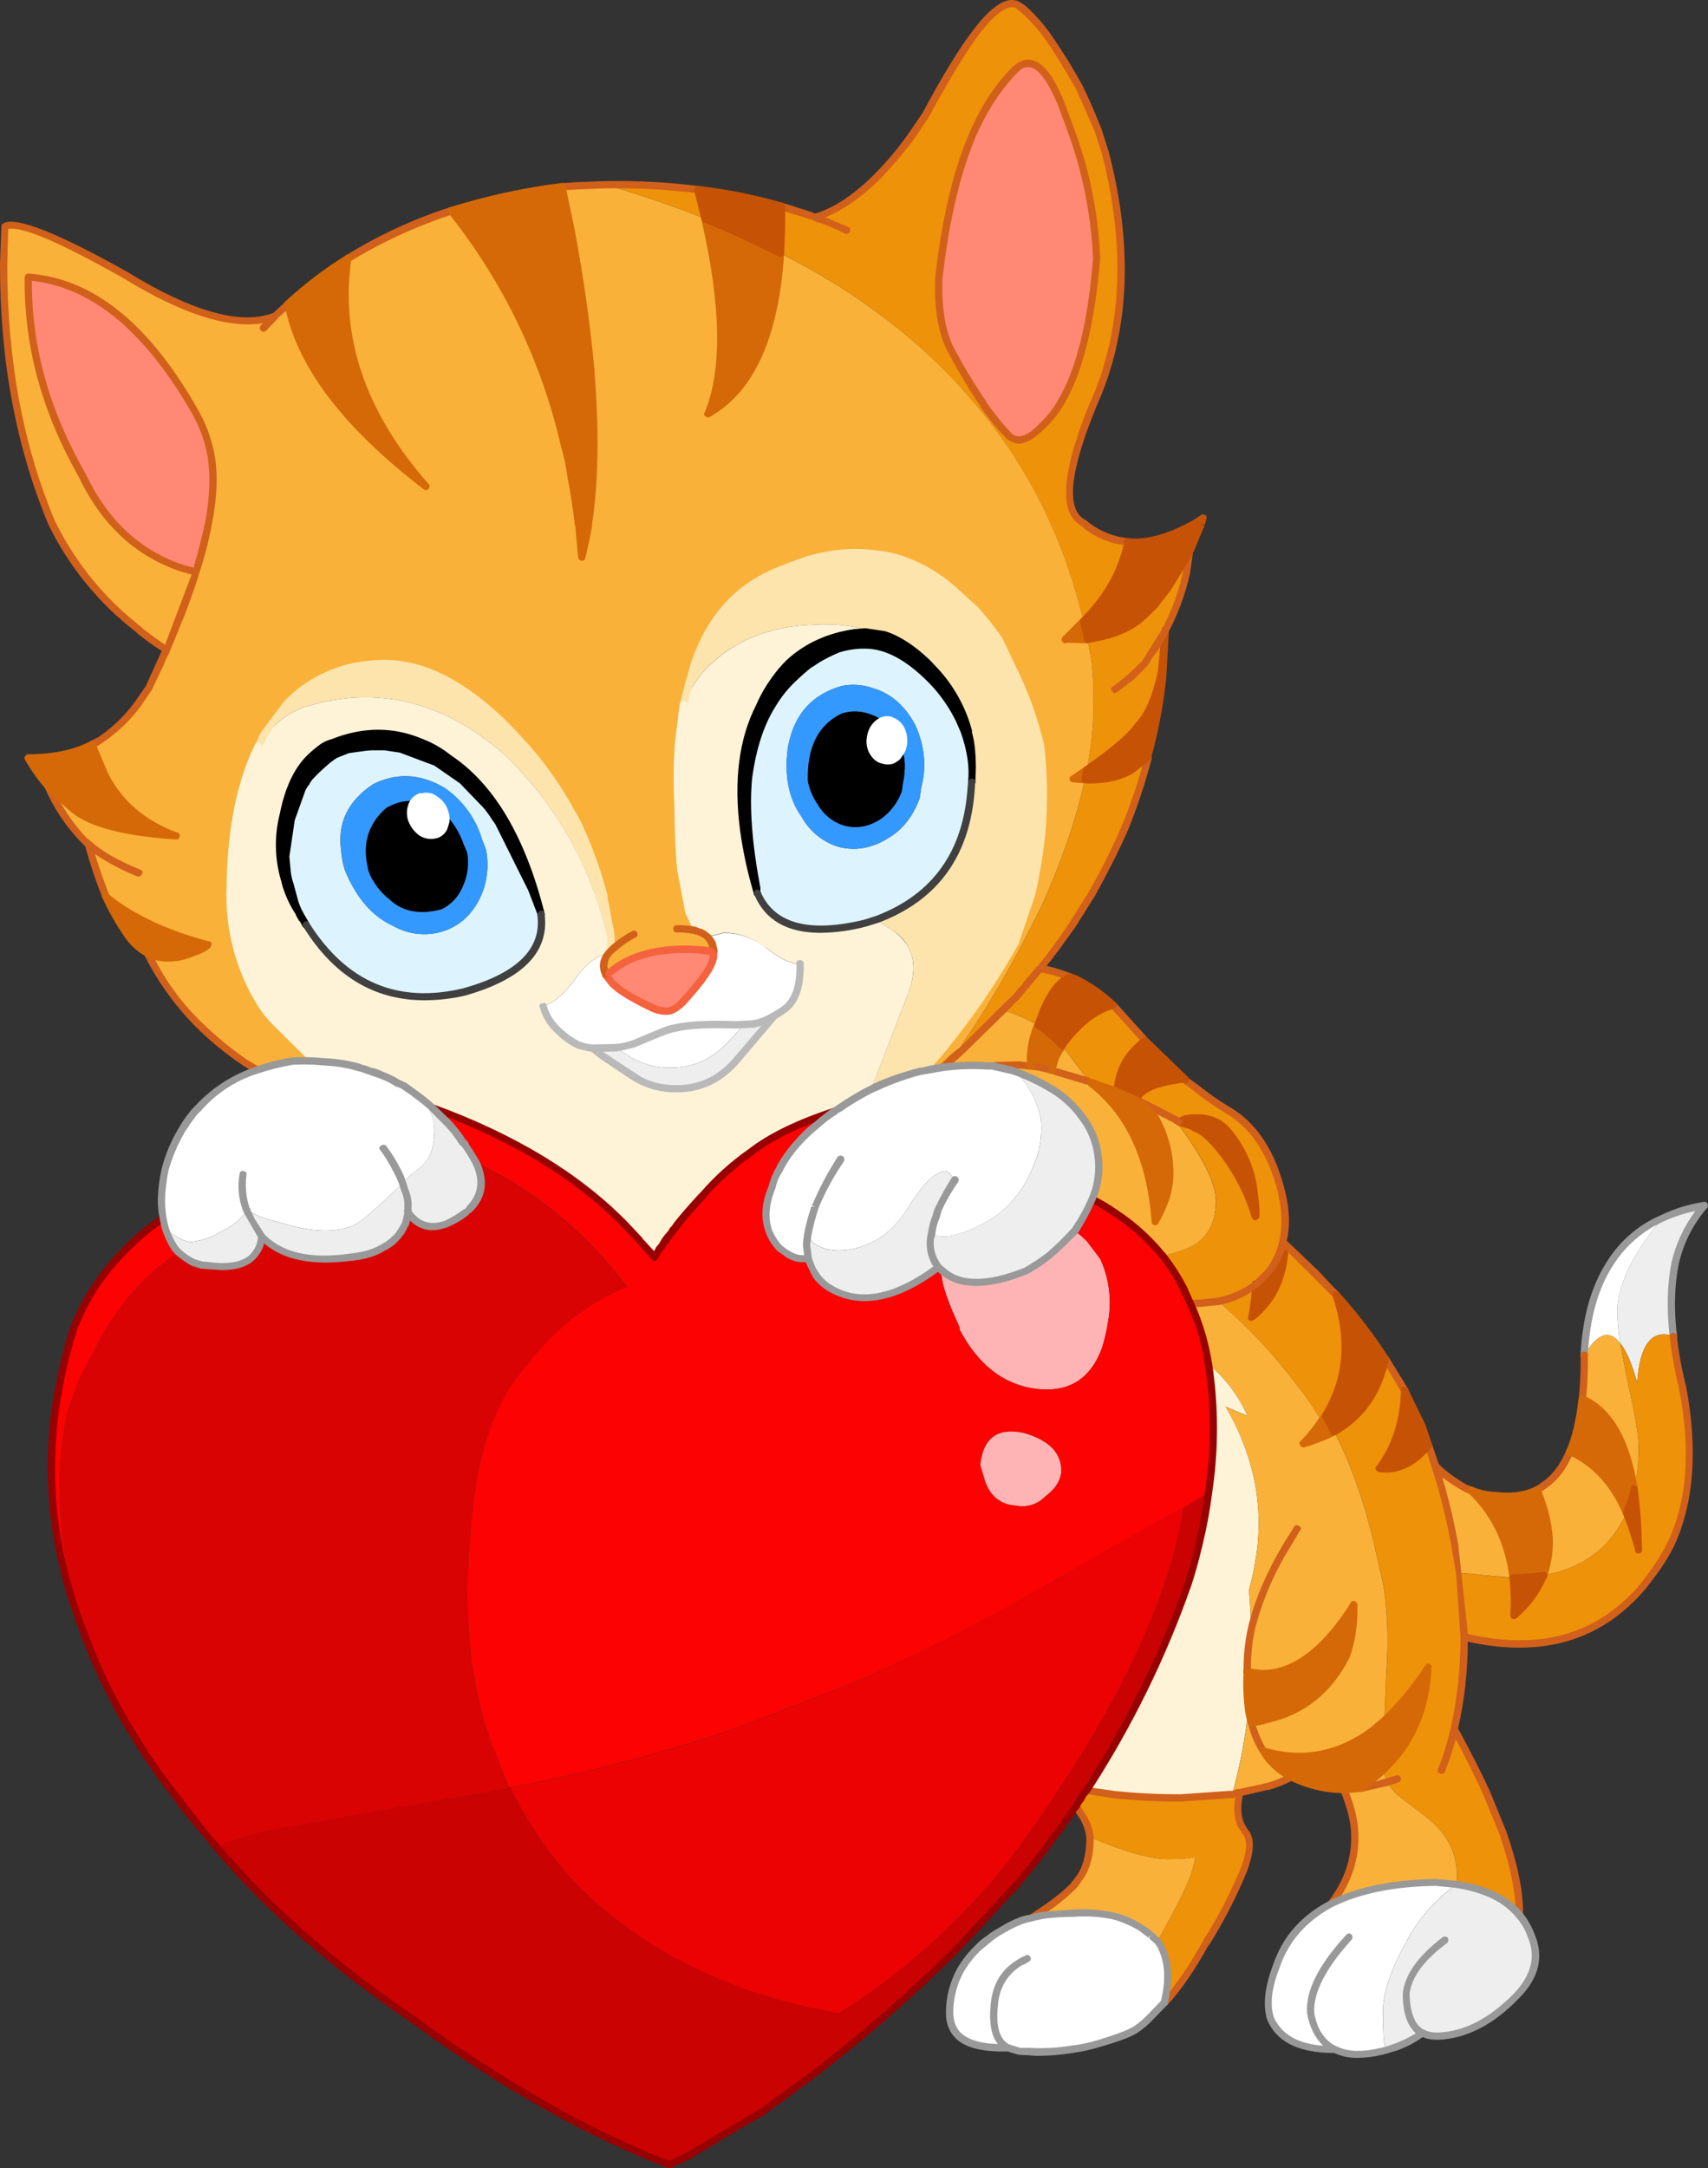 <?xml version="1.0" encoding="iso-8859-1"?>
<!-- Generator: Adobe Illustrator 20.1.0, SVG Export Plug-In . SVG Version: 6.00 Build 0)  -->
<svg version="1.0" id="Layer_1" xmlns="http://www.w3.org/2000/svg" xmlns:xlink="http://www.w3.org/1999/xlink" x="0px" y="0px"
	 viewBox="0 0 740.48 939.34" enable-background="new 0 0 740.48 939.34" xml:space="preserve">
<rect x="0" y="0" width="740.48" height="939.34" fill="#333333" stroke="none"/>
<title>loveanimals_0011</title>
<path fill="#EE9209" d="M432.12,4.38c-2.8,1.96-6.297,5.877-10.49,11.75c-5.333,7.273-12.12,18.467-20.36,33.58L395,58.95
	c-4.731,6.718-10.088,12.973-16,18.68c-8.8,8.673-17.397,14.13-25.79,16.37l-14.27-4.62c0.14,6.293,0,13.08-0.42,20.36l11.12,5.88
	l1.68,1c9.58,5.395,18.823,11.366,27.68,17.88c15.97,11.492,30.487,24.88,43.23,39.87l1.89,2.31
	c21.967,26.307,37.147,57.087,45.54,92.34c9.933-9.933,16.23-20.777,18.89-32.53v-1.89c-6.981-0.616-13.59-3.415-18.89-8l-0.21-0.21
	c-9.093-4.9-7.483-22.233,4.83-52l0.84-1.89c13.013-30.78,14.347-66.317,4-106.61L477,58.95l-9.44-21.41
	c-4.029-7.363-8.441-14.51-13.22-21.41c-3.077-4.266-6.586-8.203-10.47-11.75l-2.1-1.68C439.397,0.9,436.18,1.46,432.12,4.38
	 M421.42,58.95c4.9-11.613,11.127-21.197,18.68-28.75c6.573-6.433,13.15-1.607,19.73,14.48l5.46,14.27
	c5.885,17.108,9.273,34.975,10.06,53.05c-2.38,28.12-7.557,48.897-15.53,62.33c-2.119,3.757-4.819,7.156-8,10.07
	c-6.293,6.573-11.33,7.833-15.11,3.78c-3.663-4.071-7.095-8.344-10.28-12.8l-0.63-1c-5.314-7.701-10.082-15.764-14.27-24.13
	c-3.5-7.553-5.04-17.417-4.62-29.59C409.723,95.747,414.56,75.177,421.42,58.95L421.42,58.95z"/>
<path fill="#FF8975" d="M465.28,58.95l-5.46-14.27c-6.547-16.093-13.12-20.92-19.72-14.48c-7.553,7.553-13.78,17.137-18.68,28.75
	c-6.853,16.227-11.68,36.793-14.48,61.7c-0.42,12.173,1.12,22.037,4.62,29.59c4.188,8.366,8.956,16.429,14.27,24.13l0.63,1
	c3.185,4.456,6.617,8.729,10.28,12.8c3.78,4.06,8.817,2.8,15.11-3.78c3.181-2.914,5.881-6.313,8-10.07
	c8-13.433,13.177-34.21,15.53-62.33C474.579,93.917,471.178,76.053,465.28,58.95z"/>
<path fill="#D56907" d="M256,158.43c-1.96-20-4.757-39.517-8.39-58.55l-4-19.1l-5,0.63c-14.586,2.065-28.971,5.363-43,9.86
	c23.787,29.66,40.227,63.66,49.32,102l2.73,12.8c1.26,6.573,2.31,13.43,3.15,20.57H251v0.42l1.26,14.27l2.94-13.64v-1
	C258.14,208.043,258.407,185.29,256,158.43z"/>
<path fill="#D56907" d="M184.69,210.68c-27.84-31.62-39.103-64.57-33.79-98.85c-9.271,5.74-17.976,12.346-26,19.73
	C129.78,157.447,149.71,183.82,184.69,210.68z"/>
<path fill="#FF8975" d="M85,247.83c2.224-6.956,4.047-14.035,5.46-21.2c2.667-13.853,2.597-25.467-0.21-34.84
	c-1.176-4.414-2.942-8.649-5.25-12.59C64.013,141.733,39.737,122,12.17,120c-0.42,29.24,7.347,57.783,23.3,85.63
	c9.793,20.567,24.273,34.067,43.44,40.5L85,247.83z"/>
<path fill="#FFFFFF" d="M289.62,446.15c-0.667,0.14-5.563,2.1-14.69,5.88c-2.524,0.876-5.126,1.509-7.77,1.89l4.83,3.15
	c5.585,3.719,12.182,5.626,18.89,5.46c9.933,0,18.397-3.917,25.39-11.75l6.09-6.72H319C305.707,443.5,295.913,444.197,289.62,446.15
	z"/>
<path fill="#EE9209" d="M471.58,277l1.68,10.07c1.645,15.477,0.937,31.115-2.1,46.38c11.893-8.393,19.31-14.76,22.25-19.1
	c4.48-4.48,7.837-12.177,10.07-23.09l1.67-18.26c2.001-3.727,3.755-7.582,5.25-11.54c1.588-4.163,2.851-8.442,3.78-12.8v-0.42
	l1.26-8.6L506,255c-1.713,2.582-3.608,5.038-5.67,7.35l-5.67,5.46C489.347,272.537,481.653,275.6,471.58,277z"/>
<path fill="#EE9209" d="M305.78,94.84L302.63,82c-13.446-1.504-26.97-2.206-40.5-2.1C276.936,84.098,291.507,89.086,305.78,94.84z"
	/>
<path fill="#D56907" d="M307,179.2c18.747-10.493,29.24-33.65,31.48-69.47c-10.913-5.593-21.827-10.56-32.74-14.9
	C314.44,132.47,314.86,160.593,307,179.2z"/>
<path fill="#D56907" d="M469.69,269l-7.77,7.77c3.201,0.407,6.435,0.477,9.65,0.21L469.69,269z"/>
<path fill="#D56907" d="M471.16,333.45l-5.88,4l5,0.42L471.16,333.45z"/>
<path fill="#C65206" d="M511,486l6.72,2.52c4.2,1.54,9.097,6.227,14.69,14.06c5.038,6.858,8.87,14.524,11.33,22.67l0.63,2.1l0.21-1
	c0.14-2.1-0.28-6.367-1.26-12.8c-1.357-8.168-4.829-15.839-10.07-22.25c-4.76-6-11.407-8.03-19.94-6.09l-2.31,0.63l-0.21,0.21H511
	V486z"/>
<path fill="#EE9209" d="M464.44,359.48c-3.08,9.373-6.647,18.747-10.7,28.12c-1.54,3.64-3.64,7.973-6.3,13
	c-7.855,15.742-16.613,31.018-26.23,45.75l-7.56,11.33l2.94-2.31L443,428.94l7.77-9.23c4.9-6.153,9.587-12.52,14.06-19.1
	c3.5-5.18,6.227-9.513,8.18-13c5.364-9.052,10.131-18.446,14.27-28.12c4.226-10.164,7.731-20.614,10.49-31.27h-0.17l-7.14,5.46
	c-4.76,3.08-11.477,4.48-20.15,4.2C469.057,343.887,467.1,351.087,464.44,359.48z"/>
<path fill="#EEEEEE" d="M715.65,534.09c-3.083,4.142-5.886,8.485-8.39,13c-4.06,8-6.09,15.067-6.09,21.2
	c0.095,4.571,0.516,9.129,1.26,13.64c2.52,2.94,4.97,8.607,7.35,17c1.12-16.507,6.367-23.223,15.74-20.15
	c-1.54-12-1.26-22.563,0.84-31.69c1.945-9.217,6.288-17.758,12.59-24.76c-6.244,0.89-12.314,2.731-18,5.46
	C719.019,529.747,717.247,531.853,715.65,534.09z"/>
<path fill="#FFFFFF" d="M707.26,547.1c2.504-4.515,5.307-8.858,8.39-13c1.581-2.235,3.337-4.342,5.25-6.3
	c-9.3,4.053-17.189,10.773-22.67,19.31c-6.713,10.347-10.49,23.643-11.33,39.89c5.733-9.513,10.91-11.18,15.53-5
	c-0.744-4.511-1.165-9.069-1.26-13.64C701.17,562.16,703.2,555.073,707.26,547.1z"/>
<path fill="#F9B139" d="M686.9,587c0.059,6.307-0.222,12.613-0.84,18.89c11.613,5.333,19.1,18.417,22.46,39.25
	c1.306-5.91,1.94-11.948,1.89-18c0-5.333-1.54-14.637-4.62-27.91l-3.36-17.21C697.81,575.807,692.633,577.467,686.9,587z"/>
<path fill="#D56907" d="M648.49,647.84c-3.733-0.211-7.412-0.99-10.91-2.31c6.88,6.47,12.068,14.529,15.11,23.47
	c1.588,4.713,2.696,9.575,3.31,14.51c4.425-0.002,8.845-0.336,13.22-1c1.536-4.347,2.403-8.902,2.57-13.51
	c0-6.993-1.82-14.9-5.46-23.72C661.297,647.827,655.35,648.68,648.49,647.84z"/>
<path fill="#F9B139" d="M671.79,669c-0.159,4.578-1.009,9.106-2.52,13.43c10.773-1.82,19.727-6.297,26.86-13.43l3.15-3.78
	c2.335-3.048,4.308-6.357,5.88-9.86c-5.593-12.873-13.777-21.757-24.55-26.65c-2.8,6.573-6.297,11.33-10.49,14.27l-3.78,2.31
	C669.973,654.123,671.79,662.027,671.79,669z"/>
<path fill="#D56907" d="M686.06,605.86c-1.12,9.653-2.94,17.28-5.46,22.88c10.773,4.9,18.957,13.783,24.55,26.65
	c1.474-3.301,2.6-6.746,3.36-10.28C705.157,624.263,697.673,611.18,686.06,605.86z"/>
<path fill="#C65206" d="M542.72,570.61c9.233-6.853,14.06-17.347,14.48-31.48l-1-1c-1.011,4.681-3.096,9.063-6.09,12.8l-5.67,5.67
	C544.251,561.309,543.676,565.995,542.72,570.61z"/>
<path fill="#EC0202" d="M510,669l3.36-15.95h-0.63L456.46,685c-26.966,15.92-54.859,30.215-83.53,42.81l-48.27,18.89
	c-33.709,11.927-68.302,21.188-103.46,27.7c6.834,14.027,15.511,27.079,25.8,38.81c20.707,21.967,46.59,38.337,77.65,49.11
	c9.539,3.297,19.283,5.969,29.17,8l9.65,1.89c23.227-14,45.613-33.237,67.16-57.71c10.667-13.113,20.548-26.847,29.59-41.13v-0.21
	l1.47-1.89C485.897,734.17,502,700.08,510,669z"/>
<path fill="#EEEEEE" d="M267.16,453.92l-10.28,0.21c2.532,2.137,5.205,4.101,8,5.88l9.65,6.3c5.585,3.719,12.182,5.626,18.89,5.46
	c9.933,0,18.397-3.917,25.39-11.75l16.79-19.94c-2.46,1.683-5.247,2.828-8.18,3.36l-0.42,0.21h-0.21l-4.41,0.42l-6.09,6.72
	c-6.993,7.833-15.457,11.75-25.39,11.75c-6.713,0.165-13.313-1.745-18.9-5.47L267.16,453.92z"/>
<path fill="#D56907" d="M46.17,388.44L45.75,388c2.629,5.775,5.722,11.326,9.25,16.6c2.235,3.522,5.333,6.413,9,8.4
	c2.357,1.192,4.926,1.906,7.56,2.1c3.509,0.212,7.021-0.362,10.28-1.68c5.46-1.82,8.187-3.22,8.18-4.2
	c-8.376-2.061-16.529-4.941-24.34-8.6l-1.89-0.84C56.103,396,50.23,392.22,46.17,388.44z"/>
<path fill="#D56907" d="M76.39,362.21c-14.26-5.18-24.613-14.067-31.06-26.66l-5.46-13c-7.553,3.92-16.787,5.88-27.7,5.88
	c2.322,4.364,5.214,8.399,8.6,12c1.68,2.24,5.527,5.737,11.54,10.49C39.87,357.047,54.563,360.81,76.39,362.21z"/>
<path d="M351.32,287.7l3.15-2.1c3.78-2.1,6.647-3.57,8.6-4.41c3.881-1.234,7.927-1.871,12-1.89c9.653,0,19.867,5.807,30.64,17.42
	c4.105,4.546,7.567,9.633,10.29,15.12l2.1,5c1.905,5.338,3.036,10.921,3.36,16.58v-0.63c0.111-5.077-0.382-10.149-1.47-15.11
	l-0.46-1.68c-2.556-9.319-7.305-17.891-13.85-25l-3.78-4c-6.433-6.153-12.73-10.21-18.89-12.17l-8-1.26l-4.62,0.42
	c-11.193,1.68-20.497,6.013-27.91,13c-2.322,2.174-4.432,4.565-6.3,7.14c-2.72,3.749-5.042,7.77-6.93,12
	c-7.273,14.273-9.513,32.043-6.72,53.31c1.298,9.319,3.277,18.53,5.92,27.56l-0.21-1.89c-3.64-19.167-4.83-35.257-3.57-48.27
	c1.54-11.613,4.54-21.407,9-29.38l1.26-2.1c2.693-4.619,6.091-8.789,10.07-12.36L351.32,287.7z"/>
<path fill="#DDF4FF" d="M354.47,285.61l-3.15,2.1L345,293c-3.952,3.567-7.326,7.727-10,12.33l-1.26,2.1c-4.48,8-7.48,17.793-9,29.38
	c-1.26,13.013-0.07,29.103,3.57,48.27l0.21,1.89c6.293,14.833,21.753,19.167,46.38,13l5.46-1.68
	c25.467-9.653,39.037-28.89,40.71-57.71l0.21-1.68c0.667-6.433-0.383-13.767-3.15-22l-2.1-5c-2.72-5.483-6.179-10.566-10.28-15.11
	c-10.82-11.653-21.07-17.48-30.75-17.48c-4.073,0.019-8.119,0.656-12,1.89c-1.96,0.84-4.827,2.31-8.6,4.41 M378.6,298.2
	c7.693,2.24,13.78,7.573,18.26,16c4.06,9.093,4.9,18.117,2.52,27.07l-0.63,4.41c-2.8,7.693-7.133,13.36-13,17
	c-7.553,4.9-15.18,6.233-22.88,4c-6.529-2.199-11.995-6.766-15.32-12.8c-5.733-8-7.693-18.213-5.88-30.64l0.21-0.84
	c2.667-13.153,10.293-21.547,22.88-25.18C369.374,296.24,374.17,296.58,378.6,298.2z"/>
<path fill="#3399FF" d="M378.6,298.2c-4.431-1.629-9.231-1.975-13.85-1c-12.593,3.64-20.22,12.033-22.88,25.18l-0.21,0.84
	c-1.82,12.453,0.14,22.667,5.88,30.64c3.325,6.034,8.791,10.601,15.32,12.8c7.693,2.24,15.32,0.907,22.88-4
	c5.873-3.64,10.207-9.307,13-17l0.63-4.41c2.38-8.953,1.54-17.977-2.52-27.07c-4.48-8.393-10.567-13.727-18.26-16 M376.91,309.3
	c5.333,1.68,9.6,5.387,12.8,11.12c1.463,3.317,2.317,6.87,2.52,10.49c0.08,2.891-0.202,5.78-0.84,8.6l-0.39,3.18
	c-1.732,4.92-4.959,9.176-9.23,12.17c-5.18,3.333-10.497,4.243-15.95,2.73c-4.823-1.506-8.88-4.811-11.33-9.23
	c-2.111-3.014-3.544-6.449-4.2-10.07c-0.42-14.553,4.477-24.277,14.69-29.17c3.892-1.258,8.092-1.188,11.94,0.2L376.91,309.3z"/>
<path d="M391.41,339.54c0.638-2.82,0.92-5.71,0.84-8.6c-0.203-3.62-1.057-7.173-2.52-10.49c-3.22-5.733-7.487-9.44-12.8-11.12
	c-3.865-1.405-8.088-1.479-12-0.21c-10.213,4.9-15.11,14.623-14.69,29.17c0.656,3.621,2.089,7.056,4.2,10.07
	c2.45,4.419,6.507,7.724,11.33,9.23c5.453,1.54,10.77,0.63,15.95-2.73c4.289-2.987,7.535-7.243,9.28-12.17L391.41,339.54z"/>
<path fill="#FEB4B4" d="M471.16,537.66c-1.602-1.638-3.36-3.115-5.25-4.41l-0.21,0.21c-3.405,3.746-7.049,7.266-10.91,10.54
	c-3.179,2.496-6.545,4.742-10.07,6.72c-17.067,6.993-29.38,6.783-36.94-0.63l0.84,5.25c0.84,4.2,3.22,10.567,7.14,19.1
	c0.256,0.445,0.331,0.971,0.21,1.47c8.533,16.227,20.357,24.893,35.47,26c12.733,0.84,21.477-5.037,26.23-17.63
	c1.673-5.337,2.789-10.833,3.33-16.4c0.605-7.705-0.772-15.437-4-22.46C476.333,544.473,474.387,541.887,471.16,537.66z"/>
<path fill="#F9B139" d="M430,461.89l8.39,1.89h0.21c5.561,1.879,10.908,4.343,15.95,7.35c5.818,3.164,10.841,7.61,14.69,13
	c3.804,4.844,6.149,10.671,6.76,16.8c0.852,6.34-0.018,12.792-2.52,18.68c3.557,1.801,6.991,3.836,10.28,6.09
	c7.565,5.088,14.346,11.253,20.13,18.3l1-0.21c4.302-0.817,8.469-2.231,12.38-4.2c6.573-3.78,9.86-10.217,9.86-19.31
	c0-7.273-5.177-17.977-15.53-32.11l-1.26-1.68l0.42-0.42l-1.47-1l-17-8.6c4.62,3.08,7.557,5.947,8.81,8.6
	c3.913,7.255,5.941,15.377,5.9,23.62c-0.043,3.629-0.608,7.233-1.68,10.7c-0.42,1.68-1.96,4.967-4.62,9.86
	c-1.8-27.273-11.16-47.357-28.08-60.25l-1-0.63l-15.32-4.62c-3.019-0.884-6.106-1.516-9.23-1.89l-5-0.42L430,461.89z"/>
<path fill="#CA0202" d="M519.84,669c1.4-6.573,2.733-14.06,4-22.46l-10.49,6.51L510,669c-8,31.06-24.09,65.13-48.27,102.21
	l-1.47,1.89v0.21c-9.042,14.283-18.923,28.017-29.59,41.13c-21.547,24.487-43.933,43.723-67.16,57.71l-9.65-1.89
	c-9.887-2.031-19.631-4.703-29.17-8c-31.073-10.733-56.97-27.083-77.69-49.05c-10.294-11.736-18.974-24.795-25.81-38.83
	c-9.933,1.96-19.447,3.627-28.54,5l-78.07,13.85l-17,4.83l-0.21,0.63l-3.15,1.89c22.247,26.167,50.86,51.14,85.84,74.92
	c22.068,16.278,45.285,30.936,69.47,43.86c13.713,6.993,27.353,13.15,40.92,18.47l7.77-3.78L330.33,915l23.51-17.21
	c22.063-16.974,42.957-35.416,62.54-55.2l25.6-27.7c7.693-9.373,15.32-19.447,22.88-30.22l6.09-9
	c18.172-27.961,32.959-57.981,44.05-89.43C516.133,683.027,517.747,677.28,519.84,669z"/>
<path fill="#F9B139" d="M472.41,795.79v0.84c0,7.133-1.61,12.94-4.83,17.42l-2.52,3.15l-0.21,0.21
	c-4.2,4.34-10.287,8.887-18.26,13.64c2.334-0.692,4.723-1.183,7.14-1.47l11.12-0.84c5.838-0.196,11.681,0.226,17.43,1.26
	c4.403,1.009,8.594,2.786,12.38,5.25l7.14,5.88c3.64-6.573,7.067-13.01,10.28-19.31c3.78-7.693,5.81-13.5,6.09-17.42H518
	c-2.38,0.667-6.227,1-11.54,1C498.873,805.433,487.523,802.23,472.41,795.79z"/>
<path fill="#F9B139" d="M437.37,438.39H434l-17.42,17l-2.94,2.31l-5,4.83c6.4-0.843,12.868-1.054,19.31-0.63h1.26v-0.21l0.63,0.21
	l12.17-0.42l5,0.42l-0.41-2.9c0.144-5.137,1.285-10.198,3.36-14.9C445.952,441.805,441.737,439.893,437.37,438.39z"/>
<path fill="#D56907" d="M450,444.06c-2.093,4.712-3.248,9.786-3.4,14.94l0.42,2.94c3.124,0.374,6.211,1.006,9.23,1.89
	c-0.28-0.667-0.07-1.857,0.63-3.57c0.836-2.541,2.039-4.947,3.57-7.14C457.416,449.617,453.897,446.566,450,444.06z"/>
<path fill="#F9B139" d="M456.25,463.78l15.95,4.83l-11.75-15.53c-1.531,2.193-2.734,4.599-3.57,7.14
	C456.187,461.893,455.977,463.08,456.25,463.78z"/>
<path fill="#FDE4AC" d="M223.09,318.13c-4.25-4.572-8.807-8.849-13.64-12.8c-12.873-10.353-25.187-16.23-36.94-17.63
	c-3.27-0.424-6.575-0.494-9.86-0.21l-2.31,0.21c-9.513,1.12-17.697,3.787-24.55,8c-4.302,2.725-8.261,5.958-11.79,9.63l-9.44,12.8
	l-2.73,5.46c4.9-8.393,11.547-14.13,19.94-17.21c30.82-9.653,59.58-3.007,86.28,19.94c24.207,23.087,39.737,51.7,46.59,85.84
	c0.408-2.499,0.479-5.042,0.21-7.56l-2.94-15.74v-0.42c-2.513-9.967-5.954-19.676-10.28-29l-4-7.77
	c-5.204-9.507-11.395-18.44-18.47-26.65L223.09,318.13z"/>
<path fill="#FDE4AC" d="M351.32,242.16l-2.1,0.63c-5.333,1.82-9.88,3.57-13.64,5.25c-16.507,7.133-27.98,20.133-34.42,39
	l-4.83,18.26c2.577-6.667,6.589-12.685,11.75-17.63l0.84-0.63c2.044-1.901,4.219-3.655,6.51-5.25
	c10.38-6.833,22.343-10.53,35.89-11.09l5.25-0.21c7.593-0.09,15.156,0.972,22.43,3.15c1.406,0.139,2.768,0.568,4,1.26
	c6.153,1.96,12.45,6.017,18.89,12.17l3.78,4c6.545,7.109,11.294,15.681,13.85,25l0.42,1.68c1.088,4.961,1.581,10.033,1.47,15.11
	l-0.21,6.3l-0.2,1.43c-1.68,28.82-15.25,48.057-40.71,57.71c1.772,1.646,3.748,3.058,5.88,4.2c6.573,4.06,9.86,9.797,9.86,17.21
	c-0.154,3.885-1.011,7.711-2.53,11.29l-15.74,40.5l-0.21,0.42l2.1-1c6.269-2.879,12.807-5.13,19.52-6.72l1.26-0.21
	c6.492-7.074,12.588-14.502,18.26-22.25c7.84-10.656,14.992-21.802,21.41-33.37l2.94-7.77c2.1-6.153,3.433-10.487,4-13
	c2.308-9.231,3.854-18.636,4.62-28.12c0.976-12.095,0.765-24.256-0.63-36.31c-2.732-11.444-6.678-22.564-11.77-33.17l-6.09-12.59
	c-3.072-4.671-6.51-9.092-10.28-13.22c-2.52-2.52-6.017-5.667-10.49-9.44c-6.036-5.156-12.926-9.217-20.36-12
	c-4.205-1.479-8.568-2.465-13-2.94C369.736,238.729,360.309,239.528,351.32,242.16z"/>
<path fill="#FFFFFF" d="M264.65,424.75l-1.89-2.31l-0.21-0.42c-1.54-3.333-0.98-6.41,1.68-9.23c-5.453,1.12-10.35,4.827-14.69,11.12
	c-4.34,6.153-9.027,10.21-14.06,12.17c1.279,4.087,3.594,7.773,6.72,10.7c2.398,2.475,5.246,4.47,8.39,5.88
	c2.049,0.688,4.158,1.18,6.3,1.47l10.28-0.21c2.644-0.381,5.246-1.014,7.77-1.89c9.093-3.78,13.99-5.74,14.69-5.88
	c6.293-1.96,16.087-2.66,29.38-2.1l7.77-0.42H327l0.42-0.21c3.22-0.667,7.137-2.487,11.75-5.46c5.453-3.5,8.043-10.287,7.77-20.36
	h-0.42c-3.64,0-8.327-2.24-14.06-6.72c-5.206-4.279-11.721-6.644-18.46-6.7l-7.14,1.68c0.955,0.939,1.674,2.09,2.1,3.36l0.63,2.73
	l-0.21,2.94c-0.42,3.64-4.753,10.007-13,19.1c-2.24,2.24-4.2,3.573-5.88,4l-1.26,0.21c-2.183-0.019-4.334-0.521-6.3-1.47
	C272.7,431.957,266.603,427.963,264.65,424.75z"/>
<path fill="#F9B139" d="M262.13,79.93l-18.47,0.84l4,19.1c3.64,19.027,6.437,38.543,8.39,58.55c2.38,26.86,2.1,49.597-0.84,68.21v1
	l-2.94,13.64L251,227.05l-0.21-0.42c-0.84-7.133-1.89-13.99-3.15-20.57l-2.73-12.8c-9.093-38.333-25.533-72.333-49.32-102
	c-15.668,5.048-30.674,11.954-44.7,20.57c-5.333,34.28,5.93,67.23,33.79,98.85c-34.98-26.86-54.917-53.233-59.81-79.12l-5.67,5.25
	c-14.553,5.733-36.1-0.143-64.64-17.63C24.767,102.253,7.28,95.193,2.1,98l-0.63,15.93c-0.14,41.693,6.86,79.26,21,112.7
	C31.194,244.236,43.661,259.721,59,272l1.68,1.26c2.38,1.96,6.227,4.757,11.54,8.39l-7.79,16.55l-4.83,7.14
	c-5.18,6.713-10.567,11.82-16.16,15.32l-3.57,1.89l5.46,13c6.447,12.593,16.8,21.48,31.06,26.66
	c-21.827-1.4-36.517-5.177-44.07-11.33c-6-4.76-9.847-8.257-11.54-10.49c3.71,8.713,8.972,16.679,15.53,23.51l2.1,1.89
	c1.921,7.567,4.374,14.989,7.34,22.21l0.42,0.42c4.06,3.78,9.937,7.557,17.63,11.33l1.89,0.84c7.801,3.667,15.943,6.558,24.31,8.63
	c0,0.98-2.727,2.38-8.18,4.2c-3.259,1.318-6.771,1.892-10.28,1.68c-2.627-0.197-5.19-0.91-7.54-2.1
	c5.332,11.01,12.425,21.076,21,29.8l1.26,1.26c6.174,6.093,12.922,11.575,20.15,16.37l5,3.15c5.074-1.722,10.291-2.987,15.59-3.78
	c3.22-0.14,6.367-0.14,9.44,0l-17.21-17c-2.097-2.337-4.06-4.791-5.88-7.35c-9.433-15.459-14.111-33.352-13.45-51.45
	c0.28-22.247,3.637-41.063,10.07-56.45l4.62-9.44l9.44-12.8c3.516-3.676,7.461-6.916,11.75-9.65c6.853-4.2,15.037-6.867,24.55-8
	l2.31-0.21c3.285-0.284,6.59-0.214,9.86,0.21c11.753,1.4,24.067,7.277,36.94,17.63c4.833,3.951,9.39,8.228,13.64,12.8l6.09,6.93
	c7.075,8.21,13.266,17.143,18.47,26.65l4,7.77c4.326,9.324,7.767,19.033,10.28,29v0.42l2.94,15.74
	c0.269,2.518,0.198,5.061-0.21,7.56l-0.42,0.63c-2.667,2.8-3.227,5.877-1.68,9.23l0.21,0.42l1.89,2.31
	c-0.551-0.952-0.772-2.059-0.63-3.15c2.411-1.826,4.936-3.496,7.56-5c7.273-3.64,16.087-5.39,26.44-5.25
	c3.444-0.016,6.884,0.265,10.28,0.84c0.688,0.562,1.061,1.423,1,2.31l0.21-2.52l-0.63-2.73c-0.426-1.27-1.145-2.421-2.1-3.36
	c-0.412-0.436-0.913-0.777-1.47-1l-2.1-1l-1.89-3.15c-1.043-1.719-1.888-3.551-2.52-5.46l-3.57-18.47
	c-0.42-3.78-0.753-9.517-1-17.21L294,348.36c-0.432-8.663-0.362-17.345,0.21-26l2.1-17l4.83-18.26
	c1.752-5.311,4.157-10.383,7.16-15.1c6.369-10.648,15.907-19.04,27.28-24c3.78-1.68,8.327-3.43,13.64-5.25l2.1-0.63
	c8.986-2.616,18.405-3.401,27.7-2.31c4.432,0.475,8.795,1.461,13,2.94c7.434,2.783,14.324,6.844,20.36,12
	c4.48,3.78,7.977,6.927,10.49,9.44l10.28,13.22l6.11,12.59c5.082,10.608,9.018,21.727,11.74,33.17
	c1.395,12.054,1.606,24.215,0.63,36.31c-0.77,9.484-2.318,18.889-4.63,28.12c-0.56,2.52-1.893,6.853-4,13l-2.94,7.77
	c-6.418,11.568-13.57,22.714-21.41,33.37c-5.659,7.75-11.741,15.181-18.22,22.26c2.286-0.543,4.599-0.964,6.93-1.26l1.26-0.21
	l5-4.83l7.56-11.33c9.617-14.732,18.375-30.008,26.23-45.75c2.667-5.033,4.767-9.367,6.3-13c4.06-9.373,7.627-18.747,10.7-28.12
	c2.667-8.393,4.627-15.6,5.88-21.62l-5-0.42l5.88-4c3.037-15.265,3.745-30.903,2.1-46.38L471.58,277
	c-3.215,0.267-6.449,0.197-9.65-0.21l7.77-7.77c-8.393-35.26-23.573-66.04-45.54-92.34l-1.89-2.31
	c-12.756-14.993-27.286-28.381-43.27-39.87c-8.864-6.501-18.115-12.459-27.7-17.84l-1.68-1l-11.12-5.88
	c-2.227,35.787-12.727,58.927-31.5,69.42c7.833-18.607,7.413-46.73-1.26-84.37c-14.274-5.741-28.845-10.715-43.65-14.9
	 M90.25,191.79c2.8,9.373,2.87,20.987,0.21,34.84c-1.413,7.165-3.236,14.244-5.46,21.2l-6.09-1.68
	c-19.167-6.433-33.647-19.933-43.44-40.5c-15.953-27.847-23.72-56.397-23.3-85.65c27.567,2,51.843,21.733,72.83,59.2
	C87.308,183.141,89.074,187.376,90.25,191.79z"/>
<path fill="#FEF3D7" d="M308.93,287.07l-0.84,0.63c-5.161,4.945-9.173,10.963-11.75,17.63l-2.1,17
	c-0.572,8.655-0.642,17.337-0.21,26l0.21,11.12c0.28,7.693,0.613,13.43,1,17.21l3.57,18.47c0.632,1.909,1.477,3.741,2.52,5.46
	l1.89,3.15l2.1,1c0.557,0.223,1.058,0.564,1.47,1l7.14-1.68c4.772,0.041,9.46,1.267,13.64,3.57l4.83,3.15
	c5.733,4.48,10.42,6.72,14.06,6.72h0.42c0.28,10.073-2.31,16.86-7.77,20.36c-1.216,0.776-2.478,1.478-3.78,2.1L318.79,460
	c-6.993,7.833-15.457,11.75-25.39,11.75c-6.708,0.166-13.305-1.741-18.89-5.46l-9.65-6.3c-2.795-1.779-5.468-3.743-8-5.88
	c-2.142-0.29-4.251-0.782-6.3-1.47c-3.144-1.41-5.992-3.405-8.39-5.88c-3.126-2.927-5.441-6.613-6.72-10.7
	c5.04-1.96,9.727-6.017,14.06-12.17c4.34-6.293,9.237-10,14.69-11.12l0.42-0.63l-0.84-4.41c-7.273-32.18-22.523-59.323-45.75-81.43
	c-26.687-22.933-55.43-29.573-86.23-19.92c-8.393,3.08-15.04,8.817-19.94,17.21l-1.89,4c-6.433,15.38-9.79,34.183-10.07,56.41
	c-0.331,7.964,0.374,15.938,2.1,23.72c2.163,9.814,5.996,19.183,11.33,27.7c1.82,2.559,3.783,5.013,5.88,7.35l17.21,17l5.25,0.42
	c4.696,0.177,9.351,0.953,13.85,2.31l9.65,3.15c2.462,1.019,4.848,2.212,7.14,3.57l3.15,1.47l4.41,3.15
	c2.69,1.809,5.22,3.847,7.56,6.09c35.12,12.873,62.963,29.803,83.53,50.79l12.8,14.06l3.36-5c1.106-1.856,2.371-3.613,3.78-5.25
	l2.52-3.36c1.4-1.96,5.317-6.507,11.75-13.64c6.129-6.932,13.023-13.148,20.55-18.53c8.253-6.433,20.287-12.31,36.1-17.63l1.68-1
	c4.445-3.172,9.144-5.972,14.05-8.37l0.21-0.42L393.5,431c1.509-3.581,2.356-7.406,2.5-11.29c0-4.9-1.333-8.9-4-12
	c-1.655-2.064-3.642-3.838-5.88-5.25c-2.132-1.142-4.108-2.554-5.88-4.2l-5.41,1.74c-24.627,6.153-40.087,1.82-46.38-13
	c-2.626-9.008-4.592-18.196-5.88-27.49c-2.8-21.267-0.56-39.037,6.72-53.31c1.888-4.23,4.21-8.251,6.93-12
	c1.868-2.575,3.978-4.966,6.3-7.14c7.413-6.993,16.717-11.327,27.91-13l4.62-0.42l8,1.26c-1.232-0.692-2.594-1.121-4-1.26
	c-7.284-2.181-14.857-3.243-22.46-3.15l-5.25,0.21c-13.573,0.56-25.537,4.267-35.89,11.12c-2.291,1.595-4.466,3.349-6.51,5.25
	 M234.63,396.21c0.437,3.893,0.007,7.834-1.26,11.54c-3.78,9.373-14.413,16.707-31.9,22c-26.44,6-47.707-1.333-63.8-22l-6.93-9.86
	l-0.42-0.84l-0.21-0.21l-0.21-0.42l-0.21-0.63c-2.621-4.184-4.669-8.701-6.09-13.43l-0.42-1.68c-2.517-9.044-2.662-18.584-0.42-27.7
	c2.38-11.053,6.157-19.237,11.33-24.55c1.848-1.877,3.889-3.553,6.09-5l4-1.68c13.433-5.173,26.307-5.173,38.62,0
	c4.254,1.591,8.222,3.861,11.75,6.72C213.157,340.75,226.517,363.33,234.63,396.21z"/>
<path fill="#DDF4FF" d="M222.88,368.08l-12-19.1l-10.49-10.91l-11.12-7.56L174,324.64l-7.14-1h-3.78l-12,1.26l-5.46,2.1
	c-1.856,1.106-3.612,2.371-5.25,3.78c-1.913,1.651-3.736,3.403-5.46,5.25l-2.31,3.36c-0.878,1.153-1.585,2.426-2.1,3.78l-1.89,4.41
	l-2.31,7.56l-2.3,16.09l0.63,6.93c0.271,1.92,0.692,3.816,1.26,5.67l1.47,5.46c0.609,2.649,1.6,5.195,2.94,7.56l2.52,4
	c16.667,26.307,39.543,35.973,68.63,29c24.067-6.993,35.12-18.187,33.16-33.58l-11.75-28.12 M193.27,341.71
	c7.566,5.36,13.11,13.108,15.74,22l1.68,4.41c1.431,7.175,0.472,14.621-2.73,21.2c-3.9,7.787-9.84,12.68-17.82,14.68
	c-6.786,1.574-13.917,0.501-19.94-3c-8.813-4.06-15.67-11.967-20.57-23.72c-0.934-2.708-1.5-5.531-1.68-8.39
	c-1.82-12.173,2.797-21.897,13.85-29.17c2.394-1.228,4.934-2.145,7.56-2.73c7.84-1.8,15.817-0.25,23.93,4.65L193.27,341.71z"/>
<path fill="#3399FF" d="M210.71,368.08l-1.71-4.4c-2.63-8.892-8.174-16.64-15.74-22c-8.113-4.9-16.087-6.44-23.92-4.62
	c-2.626,0.585-5.166,1.502-7.56,2.73c-11.033,7.247-15.627,16.957-13.78,29.13c0.18,2.859,0.746,5.682,1.68,8.39
	c4.88,11.76,11.72,19.657,20.52,23.69c6.023,3.501,13.154,4.574,19.94,3c8-1.96,13.947-6.857,17.84-14.69
	c3.202-6.579,4.161-14.025,2.73-21.2 M202.53,369.37c0.905,5.132,0.17,10.419-2.1,15.11c-1.763,4.129-4.959,7.482-9,9.44
	c-9.653,2.52-17.28,0.98-22.88-4.62l-0.84-0.63c-2.879-2.516-5.233-5.574-6.93-9l-0.21-0.42l-0.84-2.1l-0.42-2.1
	c-2.1-10.073,0.627-18.407,8.18-25c1.912-1.1,3.959-1.948,6.09-2.52c5.593-1.26,11.19-0.14,16.79,3.36
	c2.858,2.021,5.286,4.591,7.14,7.56c1.536,2.527,2.803,5.209,3.78,8L202.53,369.37z"/>
<path d="M197.49,358.43c-1.854-2.969-4.282-5.539-7.14-7.56c-5.593-3.5-11.19-4.62-16.79-3.36c-2.131,0.572-4.178,1.42-6.09,2.52
	c-7.553,6.573-10.28,14.907-8.18,25l0.42,2.1l0.84,2.1l0.21,0.42c1.697,3.426,4.051,6.484,6.93,9l0.84,0.63
	c5.593,5.593,13.22,7.133,22.88,4.62c4.041-1.958,7.237-5.311,9-9.44c2.27-4.691,3.005-9.978,2.1-15.11l-1.26-2.94
	C200.278,363.626,199.017,360.952,197.49,358.43z"/>
<path d="M189.3,330.52l11.12,7.56l10.5,10.92l4,5.46l8,13.64l11.75,28.12c-8.113-32.88-21.473-55.477-40.08-67.79
	c-3.528-2.859-7.496-5.129-11.75-6.72c-12.313-5.173-25.187-5.173-38.62,0l-4,1.68c-2.201,1.447-4.242,3.123-6.09,5
	c-5.18,5.333-8.957,13.517-11.33,24.55c-2.242,9.116-2.097,18.656,0.42,27.7l0.42,1.68c1.421,4.729,3.469,9.246,6.09,13.43
	l0.21,0.63l0.21,0.42l0.21,0.21l0.42,0.84l2.1,2.94l-2.52-4c-1.34-2.365-2.331-4.911-2.94-7.56l-1.47-5.46
	c-0.568-1.854-0.989-3.75-1.26-5.67l-0.69-6.87l2.31-16.16l2.31-7.56l1.89-4.41c0.515-1.354,1.222-2.627,2.1-3.78l2.31-3.36
	c1.724-1.847,3.547-3.599,5.46-5.25c1.638-1.409,3.394-2.674,5.25-3.78l5.46-2.1l7.35-1l8.39-0.21l7.14,1L189.3,330.52z"/>
<path fill="#DA0303" d="M204.2,523.39l-2.1,1.89c-2.589,1.993-5.405,3.671-8.39,5c-6.993,2.52-12.52,0.91-16.58-4.83
	c-0.235,1.653-0.658,3.273-1.26,4.83L175,532l-1.89,2.94c-1.842,2.399-4.214,4.339-6.93,5.67c-3.64,2.1-8.467,3.5-14.48,4.2
	c-17.627,2.24-30.36-0.76-38.2-9c-1.26,10.353-9.163,14.55-23.71,12.59l-2.31-0.21l-4-1.26c-2.24-1.26-4.35-2.737-6.3-4.41
	c-15.493,10.187-27.787,24.727-36.88,43.62c-5.047,8.612-8.927,17.856-11.54,27.49c-5.733,29.66-3.067,61.28,8,94.86
	C44.993,731.157,57.073,752.993,73,774l2.52,3.36c2.667,3.78,5.333,7.207,8,10.28c3.78,4.9,7.347,9.233,10.7,13l3.15-1.89l0.21-0.63
	l17-4.83l78.07-13.85c9.093-1.4,18.607-3.067,28.54-5l-0.63-0.21l-5.25-13c-11.053-27.28-14.9-58.69-11.54-94.23
	c1.54-27,6.927-48.333,16.16-64l1.68-2.31c2.07-3.316,4.387-6.471,6.93-9.44c12.593-15.953,27.073-27.147,43.44-33.58
	c-18.887-24.487-40.643-42.327-65.27-53.52C210.077,511.797,209.24,518.21,204.2,523.39z"/>
<path fill="#FD0202" d="M40.3,586.14c9.093-18.887,21.407-33.437,36.94-43.65l-1.47-1.68c-1.988-3.03-3.477-6.359-4.41-9.86
	l-0.63-3.15c-10.669,7.438-20.038,16.584-27.73,27.07c-4.06,5.857-7.505,12.117-10.28,18.68l-0.63,1.26
	c-2.725,8.382-4.9,16.934-6.51,25.6c-5.179,26.776-4.39,54.364,2.31,80.8h0.21l-0.21,0.21l2.1,7.14V689l5.88,17
	c-10.34-32.667-12.713-63.457-7.12-92.37C31.366,603.996,35.25,594.752,40.3,586.14z"/>
<path fill="#EE9209" d="M434,438.39h3.36c4.383,1.487,8.615,3.386,12.64,5.67l2.52-6.51c3.5-8,7.277-12.757,11.33-14.27
	c-4.141-1.804-8.519-3.006-13-3.57L434,438.39z"/>
<path fill="#EE9209" d="M482.49,435.45c-4.097,1.268-7.935,3.259-11.33,5.88c-4.078,3.418-7.677,7.371-10.7,11.75l11.75,15.53
	l0.42,0.21l11.54,4.2c0.314-4.719,1.681-9.308,4-13.43c2.071-3.31,4.793-6.164,8-8.39l0.42-0.21L482.49,435.45z"/>
<path fill="#EE9209" d="M514.6,468.61l-2.1-1h-0.21l-5.88,1c-7.413,1.4-12.1,3.99-14.06,7.77l17,8.6l1.47,1l0.21-0.21l2.31-0.63
	c8.533-1.96,15.18,0.07,19.94,6.09c5.241,6.411,8.713,14.082,10.07,22.25c0.98,6.433,1.4,10.7,1.26,12.8l-0.21,1l-0.63-2.1
	c-2.46-8.146-6.292-15.813-11.33-22.67c-5.593-7.833-10.49-12.52-14.69-14.06L511,486h-0.21l-0.42,0.42l1.26,1.68
	c10.353,14.133,15.53,24.837,15.53,32.11c0,9.093-3.287,15.53-9.86,19.31c-3.911,1.969-8.078,3.383-12.38,4.2l-1,0.21
	c3.582,4.486,6.676,9.34,9.23,14.48l2.94,6.3h3.78l8.39-0.84c5.873-1.195,11.399-3.709,16.16-7.35l5.67-5.67
	c2.994-3.737,5.079-8.119,6.09-12.8c1.68-7.133,1.26-15.317-1.26-24.55c-4.493-15.667-12.057-26.5-22.69-32.5
	c-4.296-2.616-8.43-5.487-12.38-8.6L514.6,468.61z"/>
<path fill="#EE9209" d="M542.72,570.61c0.945-4.633,1.507-9.335,1.68-14.06c-4.761,3.641-10.286,6.155-16.16,7.35
	c11.084,9.397,21.207,19.871,30.22,31.27l4.41,5.67c3.665,4.678,7.029,9.584,10.07,14.69l1.68-2.31
	c9.653-15.673,11.193-33.007,4.62-52l-22-22C556.793,553.287,551.953,563.75,542.72,570.61z"/>
<path fill="#FD0202" d="M201.48,495.47l0.63,1c1.68,2.432,3.222,4.956,4.62,7.56c24.627,11.193,46.383,29.033,65.27,53.52
	c-16.367,6.433-30.847,17.627-43.44,33.58c-2.543,2.969-4.86,6.124-6.93,9.44l-1.68,2.31c-9.233,15.673-14.62,37.007-16.16,64
	c-3.333,35.54,0.513,66.95,11.54,94.23l5.25,13l0.63,0.21c35.158-6.512,69.751-15.773,103.46-27.7l48.27-18.89
	c28.665-12.569,56.555-26.838,83.52-42.73l56.24-31.9h0.63l10.49-6.51c2.798-18.431,2.798-37.179,0-55.61
	c-1.098-8.095-3.288-16.004-6.51-23.51l-4.2-9c-2.552-5.137-5.642-9.987-9.22-14.47c-5.793-7.034-12.581-13.186-20.15-18.26
	c-3.289-2.255-6.723-4.289-10.28-6.09c-2.076,4.779-4.608,9.346-7.56,13.64c1.89,1.295,3.648,2.772,5.25,4.41
	c3.233,4.2,5.183,6.773,5.85,7.72c3.228,7.023,4.605,14.755,4,22.46c-0.553,5.558-1.679,11.044-3.36,16.37
	c-4.76,12.593-13.503,18.47-26.23,17.63c-15.113-1.12-26.937-9.787-35.47-26c0.121-0.499,0.046-1.025-0.21-1.47
	c-3.92-8.533-6.3-14.9-7.14-19.1l-0.81-5.31l-1-1c-19.447,14.553-35.747,17.143-48.9,7.77c-1.513-1.217-2.858-2.63-4-4.2l-1.51-2.57
	c-0.862-1.535-1.566-3.153-2.1-4.83c-2.757,0.488-5.597-0.034-8-1.47l-3.57-2.31l-0.42-0.42c-1.917-2.035-3.478-4.378-4.62-6.93
	c-2.38-5.873-2.047-12.38,1-19.52c0.734-2.813,1.866-5.506,3.36-8l0.42-0.84c2.006-3.84,4.552-7.372,7.56-10.49
	c2.339-2.765,4.942-5.297,7.77-7.56c2.439-2.374,5.121-4.485,8-6.3c-15.813,5.333-27.847,11.21-36.1,17.63
	c-7.531,5.362-14.431,11.558-20.57,18.47c-6.433,7.133-10.35,11.68-11.75,13.64l-2.52,3.36c-1.409,1.637-2.674,3.394-3.78,5.25
	l-3.36,5l-12.8-14.06c-20.567-20.987-48.41-37.917-83.53-50.79l6.93,6.72c2.267,2.594,4.371,5.326,6.3,8.18l0.84,0.63
	 M427.08,641.75l-2.1-7.14c1.26-11.613,7.487-16.23,18.68-13.85c11.333,3.22,16.79,8.957,16.37,17.21
	c-0.56,3.92-2.87,7.347-6.93,10.28c-3.225,3.417-7.984,4.929-12.59,4C433.937,651.823,429.46,648.323,427.08,641.75z"/>
<path fill="#FEB4B4" d="M425,634.62l2.1,7.14c2.38,6.573,6.857,10.07,13.43,10.49c4.606,0.929,9.365-0.583,12.59-4
	c4.06-2.94,6.37-6.367,6.93-10.28c0.42-8.253-5.037-13.99-16.37-17.21C432.473,618.387,426.247,623.007,425,634.62z"/>
<path fill="#FEF3D7" d="M519.84,669c-2.1,8.253-3.71,13.99-4.83,17.21c-11.1,31.439-25.893,61.449-44.07,89.4l11.75,1.68
	c9.755,1.083,19.566,1.574,29.38,1.47l22.25-1.47v-0.42c2.557-9.238,4.521-18.631,5.88-28.12l1-7.77
	c-0.578-5.507-0.789-11.045-0.63-16.58V724c-0.106-6.21,0.528-12.41,1.89-18.47c-0.28-7.273-0.613-12.8-1-16.58
	c1.786-6.539,3.05-13.21,3.78-19.95c1.96-20.427-2.657-40.293-13.85-59.6l9.44,4c-3.813-8.724-9.639-16.421-17-22.46
	c2.798,18.431,2.798,37.179,0,55.61C522.57,654.963,521.24,662.447,519.84,669z"/>
<path fill="#EE9209" d="M643.25,682.47c-3.474-0.515-6.978-0.795-10.49-0.84l2.1,27.49c27,6.433,49.317,2.587,66.95-11.54
	c5.27-4.317,9.929-9.329,13.85-14.9c3.401-4.187,6.289-8.766,8.6-13.64c8.667-18.187,10.417-40.923,5.25-68.21
	c-1.847-7.231-3.184-14.582-4-22c-9.373-3.08-14.62,3.637-15.74,20.15c-2.38-8.393-4.83-14.06-7.35-17l3.36,17.21
	c3.08,13.293,4.62,22.597,4.62,27.91c0.05,6.052-0.584,12.09-1.89,18c1.182,7.913,1.814,15.899,1.89,23.9v2.31l-0.62-2.31
	c-1.176-4.662-2.721-9.223-4.62-13.64c-1.572,3.503-3.545,6.812-5.88,9.86l-3.15,3.78c-7.133,7.133-16.087,11.61-26.86,13.43
	c-2.409,5.668-5.897,10.813-10.27,15.15l-2.52,2.31l0.21-2.31c0-4.9-0.21-9.587-0.63-14.06h-1L643.25,682.47z"/>
<path fill="#F9B139" d="M622.26,634.83l2.73,9.65c2.303,8.072,4.192,16.256,5.66,24.52l2.1,12.59
	c3.512,0.045,7.016,0.325,10.49,0.84l11.75,1h1c-0.616-4.908-1.721-9.742-3.3-14.43c-3.036-8.955-8.225-17.028-15.11-23.51l-2.31-1
	c-3.831-2.041-7.42-4.507-10.7-7.35L622.26,634.83z"/>
<path fill="#EE9209" d="M594.77,664.63l4.83,21.2c0.733,3.882,1.224,7.807,1.47,11.75c0.704,8.94,0.704,17.92,0,26.86l-0.84,21
	c7.185-6.925,13.526-14.676,18.89-23.09c-0.56,17.907-6.997,32.667-19.31,44.28c0.22,1.908,0.789,3.759,1.68,5.46
	c1.093,1.921,2.438,3.687,4,5.25l12.38,9.44c10.493,8.113,14.97,17.977,13.43,29.59c12.733,1.96,21.897,6.437,27.49,13.43
	c0.14-9.373-2.24-21.197-7.14-35.47l-7.35-18c-3.78-8.153-8.397-17.263-13.85-27.33c2.993-13.077,4.473-26.455,4.41-39.87
	L630.65,669c-1.464-8.264-3.35-16.448-5.65-24.52L619.32,626c-6.293,7.833-13.43,11.19-21.41,10.07
	c6.853-9.093,10.49-20.427,10.91-34c-3.08-5.333-5.807-9.81-8.18-13.43c-1.079,5.535-3.066,10.853-5.88,15.74
	c-3.955,6.613-9.607,12.047-16.37,15.74c4.036,7.842,7.473,15.979,10.28,24.34C590.497,649.367,592.53,656.09,594.77,664.63z"/>
<path fill="#F9B139" d="M519.84,564.73h-3.78l1.26,2.73c3.225,7.516,5.415,15.435,6.51,23.54c7.361,6.039,13.187,13.736,17,22.46
	l-9.44-4c11.193,19.333,15.81,39.2,13.85,59.6c-0.73,6.736-1.994,13.404-3.78,19.94c0.42,3.78,0.753,9.307,1,16.58
	c-1.341,6.045-1.959,12.229-1.84,18.42l1.89,0.42c2.286,0.407,4.612,0.547,6.93,0.42c12.453-0.84,24.417-9.933,35.89-27.28
	l1.47-2.31v2.31c0.08,6.777-0.985,13.518-3.15,19.94c-7.413,14.667-18.817,23.83-34.21,27.49c-2.25,0.702-4.577,1.125-6.93,1.26
	c0.908,4.328,2.603,8.453,5,12.17l1.89,0.63c16.367,4.2,31.477,1.123,45.33-9.23l5.46-4.41l0.84-21c0.704-8.94,0.704-17.92,0-26.86
	c-0.246-3.943-0.737-7.868-1.47-11.75l-4.83-21.2c-2.24-8.533-4.27-15.25-6.09-20.15c-2.807-8.361-6.244-16.498-10.28-24.34
	l-2.31,1.26c-3.583,1.655-7.304,2.993-11.12,4c2.955-3.042,5.632-6.342,8-9.86c-3.041-5.106-6.405-10.012-10.07-14.69l-4.41-5.67
	c-9.013-11.399-19.136-21.873-30.22-31.27L519.84,564.73z"/>
<path fill="#D56907" d="M578.4,620.13l-3.78-6.93l-1.68,2.31c-2.368,3.518-5.045,6.818-8,9.86c3.816-1.007,7.537-2.345,11.12-4
	L578.4,620.13z"/>
<path fill="#F9B139" d="M599.8,766.62l-10.07,8l11.75-2.52C600.587,770.393,600.017,768.535,599.8,766.62z"/>
<path fill="#F9B139" d="M601.48,772.08l-11.75,2.52l-7.14,0.63c2.74,6.015,4.308,12.498,4.62,19.1
	c0.42,10.773-2.937,20.917-10.07,30.43c5.579-2.807,11.508-4.856,17.63-6.09c9.114-1.919,18.388-2.974,27.7-3.15l8.81,0.84
	c1.54-11.613-2.937-21.477-13.43-29.59l-12.38-9.44C603.912,775.766,602.57,774,601.48,772.08z"/>
<path fill="#F9B139" d="M541.25,741l-1,7.77c-1.359,9.489-3.323,18.882-5.88,28.12v0.42c0.682,0.006,1.348-0.216,1.89-0.63
	l13.18-2.68c3.564-1.037,7.009-2.445,10.28-4.2c-3.995-2.109-7.499-5.04-10.28-8.6l-1.89-2.73c-2.397-3.717-4.092-7.842-5-12.17
	C541.833,744.615,541.394,742.825,541.25,741z"/>
<path fill="#EE9209" d="M538.1,790.55c-1.68-3.5-1.89-7.907-0.63-13.22l0.21-0.84l-1.47,0.21c-0.542,0.414-1.208,0.636-1.89,0.63
	l-22.25,1.47c-9.814,0.104-19.625-0.387-29.38-1.47l-11.75-1.68l-4.62,6.93l2.94,4.2c1.747,2.709,2.826,5.793,3.15,9
	c15.113,6.433,26.447,9.65,34,9.65c5.333,0,9.18-0.333,11.54-1h0.21c-0.28,3.92-2.31,9.727-6.09,17.42
	c-3.22,6.293-6.647,12.73-10.28,19.31l0.84,1c3.92,6.853,4.62,15.387,2.1,25.6c6-6.293,12-14.96,18-26l0.21-0.21
	c5.202-8.457,9.897-17.216,14.06-26.23l1-2.31c4.2-9.653,4.76-16.23,1.68-19.73L538.1,790.55z"/>
<path d="M188.46,331.78l10.91,7.56L209.66,350c1.374,1.665,2.636,3.419,3.78,5.25l1.26,1.75l14.3,28.71l4.2,10.91
	c0.264,0.803,1.128,1.24,1.931,0.976c0.759-0.249,1.198-1.04,1.009-1.816c-8.393-33.3-21.963-56.177-40.71-68.63
	c-3.624-2.907-7.671-5.244-12-6.93c-12.733-5.453-25.957-5.453-39.67,0c-1.557,0.405-3.043,1.042-4.41,1.89
	c-2.237,1.579-4.344,3.335-6.3,5.25c-5.593,5.593-9.51,13.987-11.75,25.18c-2.387,9.383-2.242,19.231,0.42,28.54l0.21,0.63l0.21,1
	c1.314,4.768,3.369,9.3,6.09,13.43l0.21,0.63l0.21,0.42l1,1.68l0.42,0.42l1.26,2.31c0.381,0.405,0.914,0.634,1.47,0.63l0.84-0.21
	c0.667-0.42,0.807-1.12,0.42-2.1l-2.31-4c-1.338-2.291-2.328-4.768-2.94-7.35l-1.47-5.46c-0.599-1.702-1.022-3.461-1.26-5.25
	l-0.63-6.72l2.31-15.74l4.2-11.75c0.418-1.397,1.135-2.687,2.1-3.78c0.507-1.104,1.22-2.102,2.1-2.94c1.659-1.76,3.411-3.429,5.25-5
	c1.426-1.33,2.973-2.525,4.62-3.57l5.25-2.1l7.35-1c1.463-0.175,2.937-0.245,4.41-0.21h3.57l6.72,1l15.11,5.67 M201.24,336.72
	L189.93,329l-10.7-4.41c-1.695-0.473-3.363-1.034-5-1.68c-1.684-0.038-3.359-0.25-5-0.63l-2.31-0.42h-3.78
	c-1.613-0.031-3.226,0.039-4.83,0.21l-7.56,1.26l-5.88,2.1c-1.951,1.221-3.78,2.627-5.46,4.2l-5.67,5.25l-2.31,3.36
	c-0.955,1.29-1.731,2.703-2.31,4.2l-4.2,12.17L122.77,366c-0.019-4.31,0.475-8.607,1.47-12.8c2.38-10.913,6.017-18.82,10.91-23.72
	c1.705-1.754,3.608-3.304,5.67-4.62l4-1.68c6.08-2.423,12.555-3.704,19.1-3.78c6.278,0.025,12.488,1.311,18.26,3.78
	c4.087,1.714,7.959,3.899,11.54,6.51c8.238,5.582,15.239,12.798,20.57,21.2l-7.35-9l-5.67-5 M352.16,289l3.15-2.1
	c2.702-1.582,5.505-2.985,8.39-4.2c3.651-1.169,7.466-1.743,11.3-1.7c9.373,0,19.237,5.597,29.59,16.79
	c3.933,4.43,7.25,9.372,9.86,14.69l2.1,4.83c2.8,8,3.85,15.137,3.15,21.41c-0.157,0.757,0.33,1.498,1.087,1.654
	c0.126,0.026,0.254,0.035,0.383,0.026c0.84,0.28,1.4-0.14,1.68-1.26l0.21-6.3c0-6.573-0.56-11.75-1.68-15.53v-0.84l-0.21-0.84
	c-2.707-9.525-7.577-18.296-14.23-25.63l-3.78-4c-6.713-6.433-13.22-10.63-19.52-12.59l-8.6-1.26l-4.83,0.42
	c-11.473,1.68-21.14,6.087-29,13.22c-2.329,2.244-4.438,4.705-6.3,7.35c-2.855,3.834-5.251,7.989-7.14,12.38
	c-7.413,14.553-9.723,32.603-6.93,54.15c1.262,9.251,3.245,18.388,5.93,27.33v0.42c0.276,0.669,0.96,1.077,1.68,1h0.42
	c0.735-0.126,1.228-0.824,1.102-1.559c-0.02-0.114-0.054-0.225-0.102-0.331l-0.21-0.21v-1.68c-3.64-19.167-4.83-35.047-3.57-47.64
	c1.54-11.473,4.477-21.057,8.81-28.75l1.26-2.1c2.649-4.484,5.975-8.532,9.86-12c1.94-1.852,3.973-3.604,6.09-5.25 M353.79,284.28
	l-3.36,2.1c-1.54,1.12-3.71,2.87-6.51,5.25c-4.158,3.679-7.699,8.001-10.49,12.8l-1.26,2.1c-4.62,8.253-7.62,17.92-9,29
	c0.84-11.053,3.29-20.637,7.35-28.75c1.864-4.177,4.195-8.129,6.95-11.78c1.812-2.493,3.851-4.812,6.09-6.93
	c7.133-6.713,16.227-10.91,27.28-12.59l4.2-0.21c1.263-0.026,2.527,0.045,3.78,0.21l3.78,0.84c6,1.96,12.087,5.877,18.26,11.75
	l3.78,4c2.537,2.767,4.788,5.782,6.72,9c-1.266-1.976-2.745-3.807-4.41-5.46c-10.913-11.893-21.547-17.84-31.9-17.84
	c-4.197,0.022-8.368,0.658-12.38,1.89c-3.062,1.328-6.015,2.896-8.83,4.69L353.79,284.28z"/>
<path fill="#404040" d="M201.9,431.25c24.907-7.133,36.31-18.887,34.21-35.26c0.055-0.771-0.526-1.441-1.297-1.496
	c-0.128-0.009-0.257,0-0.383,0.026c-0.896,0.17-1.526,0.98-1.47,1.89c1.96,14.553-8.673,25.117-31.9,31.69
	c-28.4,6.853-50.717-2.52-66.95-28.12c-0.56-0.98-1.26-1.19-2.1-0.63c-0.98,0.667-1.12,1.437-0.42,2.31
	c13.153,21.127,30.643,31.69,52.47,31.69C190.067,433.334,196.053,432.63,201.9,431.25 M422.68,340.59v-1.26
	c0.56-0.98,0.28-1.61-0.84-1.89c-0.817-0.322-1.74,0.078-2.063,0.895c-0.014,0.035-0.026,0.07-0.037,0.105l-0.21,2.1
	c-1.68,28-14.903,46.747-39.67,56.24l-5.25,1.68c-23.927,5.733-38.897,1.677-44.91-12.17c-0.122-0.403-0.437-0.718-0.84-0.84
	c-0.321-0.128-0.679-0.128-1,0c-0.98,0.56-1.26,1.26-0.84,2.1c4.62,11.053,14.203,16.58,28.75,16.58
	c6.664-0.088,13.292-1.005,19.73-2.73l5.46-1.68C407.093,389.82,421,370.11,422.68,340.59z"/>
<path fill="#980101" d="M71.57,529.05c0.98-0.667,1.12-1.437,0.42-2.31c-0.32-0.667-1.121-0.948-1.788-0.628
	c-0.113,0.054-0.218,0.124-0.312,0.208c-10.862,7.505-20.37,16.801-28.12,27.49c-4.193,5.958-7.712,12.364-10.49,19.1l-0.63,1.47
	c-2.714,8.457-4.889,17.078-6.51,25.81c-5.32,26.831-4.53,54.516,2.31,81v0.63l2.1,7.14v0.42c1.54,5.18,3.01,9.587,4.41,13.22
	l2.31,6.51c9.018,23.568,21.309,45.748,36.51,65.89l2.52,3.15c2.483,3.633,5.153,7.134,8,10.49l10.7,13
	c22.107,26.167,50.773,51.21,86,75.13c22.137,16.284,45.424,30.942,69.68,43.86c13.357,6.976,27.088,13.212,41.13,18.68h0.63
	l0.63-0.21l7.77-3.57c0.98-0.56,1.19-1.26,0.63-2.1c-0.28-1.12-0.98-1.4-2.1-0.84l-7.14,3.57
	c-13.677-5.366-27.056-11.461-40.08-18.26c-24.065-12.937-47.206-27.522-69.26-43.65c-34.667-23.507-63.14-48.41-85.42-74.71
	c-3.823-4.116-7.396-8.457-10.7-13L74.3,773.13c-15.813-21.127-27.847-42.883-36.1-65.27l-2.31-6.09
	c-1.663-4.244-3.066-8.585-4.2-13l-2.31-8c-6.561-26.19-7.278-53.502-2.1-80c1.538-8.524,3.642-16.936,6.3-25.18l0.63-1.47
	c2.639-6.521,6.018-12.719,10.07-18.47c7.536-10.349,16.758-19.358,27.28-26.65 M523.62,589.44
	c-0.845,0.137-1.419,0.933-1.282,1.778c0.006,0.038,0.014,0.075,0.022,0.112c2.8,18.226,2.8,36.774,0,55
	c-0.28,0.98,0.14,1.61,1.26,1.89h0.21c0.848-0.002,1.565-0.629,1.68-1.47c2.795-18.562,2.795-37.438,0-56
	c-0.28-1.12-0.91-1.54-1.89-1.26 M503.89,545.42l1-0.42c0.98-0.56,1.05-1.26,0.21-2.1c-5.804-7.16-12.67-13.389-20.36-18.47
	c-3.34-2.351-6.846-4.456-10.49-6.3l-1.47,2.73c3.49,1.853,6.872,3.903,10.13,6.14c7.433,4.925,14.084,10.939,19.73,17.84l1.26,0.63
	 M362.44,482.88c0.837-0.264,1.302-1.158,1.037-1.995c-0.011-0.035-0.024-0.07-0.037-0.105c-0.56-0.98-1.26-1.26-2.1-0.84
	c-15.813,5.18-28.057,11.127-36.73,17.84c-7.658,5.362-14.636,11.634-20.78,18.68l-1,1c-4.76,5.18-8.327,9.307-10.7,12.38
	l-0.84,1.26l-0.84,0.84l-0.42,0.84c-0.42,0.42-0.56,0.63-0.42,0.63c-1.537,1.533-2.813,3.306-3.78,5.25l-1.26,1.47l-1,1.89
	l-4.83-5.25l-0.42-0.63l-6.3-6.72c-20.707-21.127-48.76-38.127-84.16-51c-0.321-0.128-0.679-0.128-1,0
	c-0.403,0.122-0.718,0.437-0.84,0.84c-0.42,0.84-0.14,1.54,0.84,2.1c34.98,12.593,62.613,29.383,82.9,50.37l6.3,6.51l0.42,0.63
	c0.411,0.352,0.75,0.78,1,1.26l0.42,0.21l4.62,5.25c0.277,0.42,0.758,0.66,1.26,0.63c0.574,0.089,1.122-0.275,1.26-0.84l2.31-3.57
	l0.84-1l0.21-0.42l3.78-5.25l0.42-0.42l2.1-2.73c3.336-4.321,6.908-8.454,10.7-12.38l0.84-1.26c6.098-6.737,12.926-12.774,20.36-18
	C334.407,494.023,346.353,488.2,362.44,482.88z"/>
<path fill="#999999" d="M686.9,588.65c0.711,0.101,1.369-0.393,1.47-1.104c0.017-0.121,0.017-0.244,0-0.366
	c0.84-16.227,4.547-29.31,11.12-39.25c5.284-8.351,12.946-14.93,22-18.89c4.315-1.992,8.849-3.469,13.51-4.4
	c-4.881,6.561-8.379,14.046-10.28,22c-1.96,9.653-2.24,20.427-0.84,32.32c0.17,0.896,0.98,1.526,1.89,1.47
	c1.12-0.28,1.54-0.84,1.26-1.68c-1.4-11.613-1.12-22.107,0.84-31.48c2.033-8.831,6.197-17.03,12.13-23.88
	c0.539-0.485,0.63-1.298,0.21-1.89c-0.208-0.61-0.838-0.97-1.47-0.84c-6.4,0.979-12.623,2.889-18.47,5.67
	c-9.575,4.064-17.69,10.941-23.27,19.72c-7.013,10.633-10.94,24.283-11.78,40.95c-0.157,0.757,0.33,1.498,1.088,1.654
	c0.126,0.026,0.254,0.035,0.382,0.026h0.21 M431.07,463.36c0.757,0.157,1.498-0.33,1.654-1.087c0.026-0.126,0.035-0.254,0.026-0.383
	c0.119-0.809-0.44-1.561-1.248-1.68c-0.143-0.021-0.289-0.021-0.432,0h-1c-0.771-0.055-1.441,0.526-1.496,1.297
	c-0.009,0.128,0,0.257,0.026,0.383c-0.101,0.711,0.393,1.369,1.104,1.47c0.121,0.017,0.245,0.017,0.366,0H431.07z"/>
<path fill="#B9B9B9" d="M235.05,434.61c-1.12,0.28-1.453,0.91-1,1.89c1.211,4.398,3.695,8.34,7.14,11.33
	c2.534,2.613,5.518,4.747,8.81,6.3c2.053,0.672,4.161,1.164,6.3,1.47c2.463,2.059,5.058,3.953,7.77,5.67l9.44,6.3
	c5.932,3.836,12.877,5.811,19.94,5.67c10.353,0,19.167-4.057,26.44-12.17l16.79-19.73l3.36-2.1c5.873-3.78,8.67-10.987,8.39-21.62
	c0.119-0.809-0.44-1.561-1.248-1.68c-0.143-0.021-0.289-0.021-0.432,0c-0.771-0.055-1.441,0.526-1.496,1.297
	c-0.009,0.128,0,0.257,0.026,0.383c0.28,9.513-2.03,15.81-6.93,18.89c-4.76,3.08-8.397,4.83-10.91,5.25l-1,0.21l-7.35,0.42
	c-13.293-0.56-23.227,0.14-29.8,2.1c-0.56,0.14-5.177,2.03-13.85,5.67l-1,0.42c-2.37,0.865-4.839,1.429-7.35,1.68l-10.07,0.21
	c-1.946-0.105-3.862-0.531-5.67-1.26c-2.945-1.463-5.644-3.376-8-5.67c-3.036-2.585-5.23-6.019-6.3-9.86
	c-0.28-1.12-0.91-1.453-1.89-1 M261.39,455.68l6.09-0.21c2.76-0.476,5.491-1.107,8.18-1.89l0.84-0.42
	c8-3.333,12.547-5.153,13.64-5.46c6.293-1.96,15.96-2.66,29-2.1l8-0.42l2.94-0.84L317.53,459c-6.573,7.413-14.617,11.12-24.13,11.12
	c-7.133,0-13.133-1.75-18-5.25L261.39,455.68z"/>
<path fill="#C65206" d="M557.2,536.82l-1.89,2.52l0.42,0.42c-0.56,11.493-4.137,20.447-10.73,26.86l1-10.07
	c0.119-0.809-0.44-1.561-1.248-1.68c-0.143-0.021-0.289-0.021-0.432,0c-0.98-0.28-1.47,0.21-1.47,1.47
	c-0.223,4.721-0.784,9.42-1.68,14.06c-0.295,0.624-0.028,1.369,0.596,1.664c0.011,0.005,0.023,0.011,0.034,0.016l0.84,0.21l1-0.42
	c9.653-7.553,14.69-18.467,15.11-32.74l-0.63-1.26l-1-1 M512.84,483.56l-2.31,0.84l-0.84,0.42c-0.427,0.455-0.511,1.134-0.21,1.68
	c0.193,0.449,0.551,0.807,1,1l3.78,1.26c1.061,0.198,2.065,0.628,2.94,1.26c3.78,1.26,8.397,5.737,13.85,13.43
	c4.806,6.814,8.555,14.316,11.12,22.25l0.21,1l0.42,1l1,1h0.42l1-0.42c0.604-0.522,0.917-1.305,0.84-2.1
	c0.14-1.96-0.28-6.367-1.26-13.22c-1.541-8.38-5.146-16.243-10.49-22.88c-4.9-6.433-12.107-8.673-21.62-6.72 M518.36,486.93
	l-1.89-0.84c6.433-0.84,11.54,1.12,15.32,5.88c5.087,6.242,8.482,13.687,9.86,21.62l0.42,2.73c-2.368-5.238-5.249-10.229-8.6-14.9
	c-5.867-8.16-10.827-12.94-14.88-14.34L518.36,486.93z"/>
<path fill="#D1601A" d="M467.8,781.94c-0.27-0.556-0.854-0.89-1.47-0.84c-0.711-0.101-1.369,0.393-1.47,1.104
	c-0.017,0.121-0.017,0.245,0,0.366c0.162,0.885,0.603,1.695,1.26,2.31l1.89,2.73c1.532,2.496,2.532,5.28,2.94,8.18v0.84
	c0,6.993-1.54,12.52-4.62,16.58l-2.52,3.15c-3.64,3.76-9.577,8.237-17.81,13.43c-0.723,0.304-1.063,1.136-0.76,1.859
	c0.035,0.084,0.079,0.165,0.13,0.241c0.206,0.513,0.707,0.847,1.26,0.84l0.84-0.42c6.918-3.788,13.276-8.52,18.89-14.06
	c0.972-1.014,1.818-2.143,2.52-3.36c3.5-4.48,5.25-10.567,5.25-18.26v-1c-0.358-3.466-1.586-6.785-3.57-9.65l-1.92-2.98l-0.84-1
	 M584.07,774.65c-0.372-0.802-1.323-1.15-2.125-0.779c-0.769,0.356-1.126,1.25-0.815,2.039c2.94,7.133,4.48,13.29,4.62,18.47
	c0.42,10.493-2.867,20.287-9.86,29.38c-0.46,0.766-0.28,1.755,0.42,2.31l0.84,0.42l1.26-0.63c7.413-9.933,10.91-20.427,10.49-31.48
	C588.76,788.507,587.15,781.93,584.07,774.65 M594.56,772.34l-5,0.84c-1.12,0-1.54,0.56-1.26,1.68
	c-0.101,0.711,0.393,1.369,1.104,1.47c0.121,0.017,0.244,0.017,0.366,0h0.21l12-2.73l4.41-1.47c0.98-0.56,1.26-1.26,0.84-2.1
	c-0.348-0.812-1.288-1.188-2.1-0.84l-10.49,3.15 M549.94,775.49c3.634-1.029,7.15-2.437,10.49-4.2c1.12-0.56,1.4-1.26,0.84-2.1
	c-0.348-0.812-1.288-1.188-2.1-0.84c-3.211,1.787-6.626,3.18-10.17,4.15l-11.53,2.5h-0.21c-0.657-0.044-1.313,0.102-1.89,0.42
	c-0.386,0.226-0.815,0.369-1.26,0.42h-1.26l-20.78,1.47c-9.743,0.049-19.481-0.442-29.17-1.47l-11.75-1.68
	c-0.77-0.147-1.514,0.358-1.661,1.128c-0.008,0.044-0.015,0.088-0.019,0.132c-0.28,1.12,0.14,1.68,1.26,1.68l11.76,1.9
	c9.899,1.033,19.847,1.524,29.8,1.47l21-1.47h1l1.26-0.21c-0.84,4.76-0.507,8.887,1,12.38l2.1,3.15
	c2.667,3.08,1.967,9.167-2.1,18.26l-1,2.1c-3.926,8.957-8.557,17.587-13.85,25.81l-0.21,0.42
	c-5.873,10.773-11.82,19.377-17.84,25.81c-0.84,0.84-0.84,1.54,0,2.1c0.265,0.267,0.624,0.418,1,0.42
	c0.459,0.036,0.914-0.116,1.26-0.42c5.873-6.293,11.873-14.96,18-26l0.42-0.42c5.294-8.477,9.992-17.312,14.06-26.44l1-2.31
	c4.48-10.353,4.97-17.42,1.47-21.2l-1.47-2.52c-1.4-3.08-1.61-7.08-0.63-12l10.91-2.52 M544,745.85c0-0.98-0.63-1.313-1.89-1
	c-0.735,0.126-1.228,0.824-1.102,1.559c0.02,0.114,0.054,0.225,0.102,0.331c1.001,4.471,2.777,8.733,5.25,12.59
	c0.206,0.513,0.707,0.847,1.26,0.84l0.84-0.42c0.98-0.42,1.12-1.12,0.42-2.1C546.717,753.961,545.075,749.99,544,745.85
	 M87.31,442.8L86,441.54c-8.496-8.537-15.455-18.476-20.57-29.38c-0.352-0.738-1.235-1.05-1.973-0.698
	c-0.043,0.021-0.086,0.044-0.127,0.068c-0.98,0.56-1.26,1.26-0.84,2.1c5.571,11.096,12.789,21.285,21.41,30.22l1.26,1.26
	c6.236,6.17,13.055,11.722,20.36,16.58l5,3.15l0.84,0.21c0.515,0.102,1.033-0.157,1.26-0.63c0.56-0.667,0.42-1.437-0.42-2.31
	l-5-2.94C100.103,454.307,93.448,448.829,87.31,442.8 M22.25,339.8c-0.56-0.98-1.26-1.26-2.1-0.84
	c-0.812,0.348-1.188,1.288-0.84,2.1c3.82,8.876,9.225,16.982,15.95,23.92l1.68,1.68c2.066,7.456,4.52,14.799,7.35,22
	c0.208,0.61,0.838,0.97,1.47,0.84h0.63c0.98-0.56,1.26-1.26,0.84-2.1c-2.24-5.733-4.27-11.54-6.09-17.42
	c5.728,3.854,11.849,7.089,18.26,9.65c0.812,0.294,1.715-0.067,2.1-0.84c0.56-1.12,0.28-1.82-0.84-2.1
	c-9.38-3.793-16.447-7.85-21.2-12.17l-2.1-1.68c-6.298-6.793-11.406-14.599-15.11-23.09 M12.39,118.55
	c-0.459-0.035-0.914,0.116-1.26,0.42l-0.42,1c-0.42,29.553,7.343,58.323,23.29,86.31c9.933,20.987,24.763,34.767,44.49,41.34l3.36,1
	l1.26,0.21l-11.54,30.48c-2.94-1.96-6.227-4.34-9.86-7.14l-0.84-0.84C45.309,259.185,32.683,243.692,23.93,226
	c-14-33.16-20.927-70.517-20.78-112.07l0.42-14.69c5.733-1.4,22.453,5.737,50.16,21.41C78.91,136.037,99,142.487,114,140l-1,1
	c-0.574,0.698-0.481,1.727,0.21,2.31c0.667,0.667,1.437,0.597,2.31-0.21c0.56-0.56,2.17-2.227,4.83-5v-0.21l5.67-5
	c0.691-0.583,0.784-1.612,0.21-2.31c-0.554-0.638-1.521-0.706-2.158-0.152c-0.054,0.047-0.105,0.098-0.152,0.152l-5.46,5
	c-14.133,5.333-35.133-0.543-63-17.63C24.793,100.743,6.813,93.677,1.52,96.75C0.943,96.87,0.555,97.415,0.63,98L0,113.93
	c-0.14,41.693,6.86,79.47,21,113.33c8.848,18.167,21.778,34.041,37.78,46.38l0.84,0.84c3.348,2.703,6.847,5.214,10.48,7.52
	l-6.93,15.32l-4.83,6.93c-4.334,5.908-9.66,11.02-15.74,15.11l-3.36,1.68c-0.812,0.348-1.188,1.288-0.84,2.1
	c0.322,0.505,0.872,0.819,1.47,0.84h0.63c1.354-0.515,2.627-1.222,3.78-2.1c6.388-4.258,11.996-9.582,16.58-15.74l5-7.35l5-10.49
	c0.754-2.029,1.667-3.995,2.73-5.88v-0.21l6.72-16.37c3.22-8.667,5.25-14.543,6.09-17.63c2.323-6.927,4.148-14.012,5.46-21.2
	c2.8-14.273,2.73-26.167-0.21-35.68c-1.229-4.462-2.992-8.76-5.25-12.8c-21.267-38.053-45.96-58.053-74.08-60 M88.71,192.19
	c2.667,9.093,2.737,20.497,0.21,34.21c-1.68,7.413-3.347,13.92-5,19.52l-4.62-1.26c-18.747-6.293-32.877-19.583-42.39-39.87
	c-15.533-27-23.23-54.703-23.09-83.11c26.187,2.813,49.493,22.253,69.92,58.32c2.099,3.865,3.775,7.946,5,12.17 M618.69,624.54
	c-0.773,0.385-1.134,1.288-0.84,2.1l5.25,16.79c0,0.42,0.07,0.63,0.21,0.63l0.21,0.84c2.38,8.533,4.27,16.787,5.67,24.76l2.1,12.17
	l1.89,27.28c0.032,13.267-1.376,26.497-4.2,39.46c-1.381,6.004-3.206,11.897-5.46,17.63c-0.56,1.12-0.28,1.82,0.84,2.1
	c0.84,0.42,1.54,0.14,2.1-0.84c1.81-4.593,3.353-9.288,4.62-14.06c3.78,6.993,7.697,14.83,11.75,23.51l7.35,18
	c4.76,14,7.07,25.613,6.93,34.84c0,0.84,0.56,1.4,1.68,1.68c0.771,0.055,1.441-0.526,1.495-1.298c0.009-0.128,0-0.257-0.026-0.382
	c0.28-9.513-2.1-21.547-7.14-36.1l-7.35-18c-3.5-7.553-8.047-16.507-13.64-26.86c2.801-12.327,4.21-24.929,4.2-37.57
	c26.72,5.873,48.827,1.747,66.32-12.38c5.444-4.34,10.249-9.427,14.27-15.11c3.356-4.336,6.305-8.973,8.81-13.85
	c8.667-18.747,10.417-41.833,5.25-69.26c-1.858-7.171-3.195-14.466-4-21.83c-0.096-0.867-0.877-1.493-1.744-1.397
	c-0.814,0.09-1.425,0.788-1.406,1.607c0.914,7.486,2.249,14.914,4,22.25c5.333,26.86,3.667,49.247-5,67.16
	c-2.375,4.727-5.183,9.223-8.39,13.43c-3.808,5.473-8.404,10.352-13.64,14.48c-16.927,13.713-38.403,17.56-64.43,11.54l-4.2-39
	c-1.54-8.393-3.43-16.647-5.67-24.76l-0.5-1.3l-0.63-2.73c2.85,2.181,5.858,4.146,9,5.88l2.73,1.26c0.98,0.28,1.61-0.14,1.89-1.26
	c0.309-0.679,0.009-1.479-0.669-1.788c-0.105-0.048-0.217-0.082-0.331-0.102l-2.1-0.84c-3.744-2.077-7.259-4.541-10.49-7.35
	l-1.68-1.68l-2.94-8.6c-0.196-0.805-1.008-1.298-1.813-1.102c-0.099,0.024-0.195,0.058-0.287,0.102 M666.33,647l0.63-0.21
	c1.429-0.677,2.772-1.523,4-2.52c4.62-3.22,8.327-8.187,11.12-14.9c0.334-0.654,0.075-1.455-0.579-1.79
	c-0.083-0.043-0.171-0.076-0.261-0.1c-0.7-0.422-1.61-0.197-2.032,0.503c-0.025,0.041-0.048,0.083-0.068,0.127
	c-2.667,6.293-6.023,10.84-10.07,13.64l-3.36,2.31c-1.12,0.28-1.4,0.98-0.84,2.1c0.27,0.556,0.854,0.89,1.47,0.84 M561,661.48
	l-4.2,6.72c-7.867,13.147-13.133,25.527-15.8,37.14c-1.341,6.127-1.961,12.389-1.85,18.66c-0.157,0.757,0.33,1.498,1.088,1.654
	c0.126,0.026,0.254,0.035,0.382,0.026c0.809,0.119,1.561-0.44,1.68-1.248c0.021-0.143,0.021-0.289,0-0.432
	c-0.075-6.043,0.495-12.078,1.7-18c3.272-12.766,8.512-24.945,15.53-36.1l4-6.72c0.84-0.84,0.7-1.54-0.42-2.1
	c-0.552-0.493-1.399-0.444-1.892,0.108c-0.084,0.094-0.154,0.199-0.208,0.312 M601.93,587.84c-0.32-0.667-1.121-0.948-1.788-0.628
	c-0.113,0.054-0.218,0.124-0.312,0.208c-0.98,0.667-1.12,1.437-0.42,2.31c2.24,3.333,4.907,7.74,8,13.22
	c0.321,0.506,0.871,0.821,1.47,0.84l0.84-0.21c0.98-0.56,1.19-1.26,0.63-2.1l-8.39-13.64 M688.43,587
	c0.101-0.711-0.393-1.369-1.104-1.47c-0.121-0.017-0.244-0.017-0.366,0c-0.757-0.157-1.498,0.33-1.654,1.088
	c-0.026,0.126-0.035,0.254-0.026,0.382c0.08,6.308-0.2,12.615-0.84,18.89c0.002,0.848,0.629,1.565,1.47,1.68h0.21
	c0.711,0.101,1.369-0.393,1.47-1.104c0.017-0.121,0.017-0.244,0-0.366C688.233,599.755,688.513,593.378,688.43,587 M491.09,475.54
	c-0.437,0.651-0.263,1.534,0.389,1.97c0.076,0.051,0.157,0.094,0.241,0.13l16.79,8.6l1.47,1l0.84,0.21
	c0.515,0.102,1.033-0.157,1.26-0.63c0.84-0.84,0.77-1.54-0.21-2.1l-1.47-1l-0.21-0.21H510l-16.79-8.6c-1.12-0.56-1.82-0.35-2.1,0.63
	 M513.36,467.77c-0.493,0.552-0.444,1.399,0.108,1.892c0.094,0.084,0.199,0.154,0.312,0.208c1.766,1.123,3.438,2.388,5,3.78
	c3.08,2.38,7.277,5.247,12.59,8.6c10.213,5.873,17.547,16.437,22,31.69c2.38,8.813,2.8,16.72,1.26,23.72
	c-1.003,4.407-2.921,8.553-5.63,12.17l-5.46,5.46c-4.64,3.366-9.934,5.723-15.54,6.92l-8.18,0.84h-3.78
	c-0.771-0.055-1.441,0.526-1.495,1.298c-0.009,0.128,0,0.257,0.026,0.382c-0.101,0.711,0.393,1.369,1.104,1.47
	c0.121,0.017,0.244,0.017,0.366,0h4l8.6-0.84c6.129-1.236,11.881-3.898,16.79-7.77c2.1-1.814,4.066-3.78,5.88-5.88
	c2.672-3.101,4.617-6.76,5.69-10.71l21.2,21.2c0.56,0.84,1.26,0.84,2.1,0c0.691-0.583,0.784-1.612,0.21-2.31l-2.95-2.89
	c-3.5-3.78-5.6-6.02-6.3-6.72l-13-12.38l-0.42-0.21c1.68-6.993,1.19-15.177-1.47-24.55c-4.48-15.947-12.247-27.14-23.3-33.58
	c-4.242-2.518-8.308-5.321-12.17-8.39l-5.46-4c-0.84-0.56-1.54-0.35-2.1,0.63 M481.44,434.22c-0.638,0.554-0.706,1.521-0.152,2.158
	c0.047,0.054,0.098,0.105,0.152,0.152L495.5,452l1,0.42c0.385,0.052,0.768-0.109,1-0.42c0.98-0.56,1.05-1.26,0.21-2.1l-13.96-15.5
	c-0.84-0.84-1.61-0.91-2.31-0.21 M433.17,460c-0.93-0.057-1.861,0.086-2.73,0.42c-0.723,0.303-1.063,1.136-0.76,1.859
	c0.035,0.084,0.079,0.165,0.13,0.241c0.28,0.98,0.98,1.19,2.1,0.63l10.07-0.21l4.2,0.42H447c2.99,0.351,5.94,0.984,8.81,1.89
	l15.32,4.62h0.42c0.657,0.028,1.254-0.379,1.47-1c0.42-0.84,0.087-1.54-1-2.1l-15.32-4.41c-3.067-1.019-6.23-1.723-9.44-2.1h-0.66
	l-4.6-0.46l-8.81,0.21 M474.53,388.45c5.593-10.073,10.35-19.517,14.27-28.33c4.207-10.243,7.711-20.761,10.49-31.48
	c0.2-0.821-0.303-1.649-1.124-1.849c-0.776-0.189-1.567,0.25-1.816,1.009c-2.696,10.607-6.203,20.991-10.49,31.06
	c-4.153,9.563-8.848,18.881-14.06,27.91l-8.18,13c-4.298,6.524-8.921,12.829-13.85,18.89h-0.21l-5.88,6.93
	c-0.323,0.861-0.911,1.596-1.68,2.1l-2.74,3.31c-0.42,0.42-1.68,1.61-3.78,3.57L416,453.92l-2.31,1.68l-0.84,0.84l-0.42,0.21
	l-4.83,4.62c-0.638,0.554-0.706,1.521-0.152,2.158c0.047,0.054,0.098,0.105,0.152,0.152l1,0.42c0.459,0.035,0.914-0.116,1.26-0.42
	l8-7.14l19.94-19.52c1.042-1.329,2.241-2.528,3.57-3.57l10.07-12c4.035,0.654,7.979,1.782,11.75,3.36c1.12,0.28,1.82,0,2.1-0.84
	c0.56-1.12,0.28-1.82-0.84-2.1c-3.478-1.386-7.054-2.509-10.7-3.36c2.667-3.22,6.863-8.887,12.59-17l8.18-13 M250.79,228.73
	l1.26-0.63c0.439-0.533,0.521-1.274,0.21-1.89c-0.216-0.621-0.813-1.028-1.47-1c-0.757-0.157-1.498,0.33-1.654,1.087
	c-0.026,0.126-0.035,0.254-0.025,0.383c-0.004,0.556,0.225,1.089,0.63,1.47l1,0.63 M196,92.95c0.837-0.265,1.302-1.158,1.037-1.995
	c-0.011-0.035-0.024-0.07-0.037-0.105c-0.196-0.805-1.008-1.298-1.813-1.102c-0.099,0.024-0.195,0.058-0.287,0.102
	c-15.751,5.096-30.83,12.073-44.91,20.78c-1.12,0.56-1.26,1.26-0.42,2.1c0.138,0.565,0.686,0.929,1.26,0.84l0.84-0.21
	C165.594,104.84,180.473,97.99,196,92.95 M247.65,79.1l-4,0.21c-0.761-0.139-1.49,0.364-1.63,1.125
	c-0.02,0.111-0.027,0.223-0.02,0.335c-0.119,0.809,0.44,1.561,1.248,1.68c0.143,0.021,0.289,0.021,0.432,0l4-0.21
	c1.327-0.16,2.663-0.23,4-0.21l10.49-0.42c13.463-0.263,26.927,0.439,40.29,2.1h0.21c0.711,0.101,1.369-0.393,1.47-1.104
	c0.017-0.121,0.017-0.245,0-0.366c0.157-0.757-0.33-1.498-1.087-1.655c-0.126-0.026-0.254-0.035-0.383-0.025
	c-13.433-1.665-26.967-2.367-40.5-2.1l-10.7,0.42c-1.263-0.026-2.527,0.045-3.78,0.21 M439,28.94
	c-7.693,7.693-14.06,17.557-19.1,29.59c-6.853,16.087-11.68,36.793-14.48,62.12c-0.42,12.593,1.19,22.737,4.83,30.43
	c4.312,8.298,9.076,16.354,14.27,24.13l0.63,1.26c3.184,4.514,6.69,8.791,10.49,12.8c1.528,1.675,3.623,2.722,5.88,2.94
	c3.22,0,6.997-2.17,11.33-6.51c3.294-3.068,6.121-6.602,8.39-10.49c8-13.293,13.247-34.35,15.74-63.17
	c-0.73-18.254-4.195-36.295-10.28-53.52L461.29,44c-4.34-10.913-9.027-16.913-14.06-18c-2.667-0.56-5.393,0.42-8.18,2.94
	 M458.57,45.31l5.25,14.27c5.87,16.895,9.258,34.552,10.06,52.42c-2.24,27.84-7.347,48.337-15.32,61.49
	c-2.013,3.703-4.64,7.037-7.77,9.86c-3.5,3.78-6.577,5.67-9.23,5.67c-1.41-0.074-2.716-0.766-3.57-1.89
	c-3.748-3.999-7.184-8.278-10.28-12.8l-0.42-0.84c-5.234-7.669-10.006-15.643-14.29-23.88c-3.333-7.273-4.803-16.857-4.41-28.75
	c2.8-24.767,7.557-45.193,14.27-61.28c5.04-11.613,11.197-21.057,18.47-28.33c1.68-1.82,3.43-2.52,5.25-2.1
	c3.64,0.56,7.64,5.947,12,16.16 M431.28,3.12c-2.94,2.1-6.577,6.1-10.91,12c-5.74,7.813-12.53,19.063-20.37,33.75l-6.3,9.23
	c-4.683,6.607-9.937,12.79-15.7,18.48c-8.667,8.393-16.92,13.71-24.76,15.95L352,91.9l-12.59-4
	c-0.749-0.355-1.643-0.036-1.998,0.713c-0.044,0.092-0.078,0.188-0.102,0.287c-0.322,0.817,0.078,1.74,0.895,2.063
	c0.035,0.014,0.07,0.026,0.105,0.037l14.27,4.41v0.21c4.693,1.431,9.256,3.257,13.64,5.46c0.7,0.422,1.61,0.197,2.032-0.503
	c0.025-0.041,0.048-0.084,0.068-0.127c0.56-1.12,0.35-1.82-0.63-2.1l-9.86-4.2c7.273-2.94,14.76-8.047,22.46-15.32
	c5.819-5.889,11.216-12.182,16.15-18.83l6.3-9.44c8.253-15.113,14.97-26.3,20.15-33.56c4.073-5.613,7.5-9.4,10.28-11.36
	c3.333-2.52,5.853-3.15,7.56-1.89l2.1,1.68c3.848,3.461,7.296,7.342,10.28,11.57c3.22,4.48,7.627,11.547,13.22,21.2l8.18,18.47
	l3.15,9.65c10.213,39.733,8.88,74.99-4,105.77l-0.21,0.63l-0.63,1c-12.593,30.5-13.993,48.48-4.2,53.94l0.21,0.21
	c5.517,4.824,12.428,7.763,19.73,8.39c0.848-0.002,1.565-0.629,1.68-1.47c0.157-0.757-0.33-1.498-1.087-1.654
	c-0.126-0.026-0.254-0.035-0.383-0.025c-6.653-0.691-12.935-3.402-18-7.77l-0.42-0.21c-8.393-4.48-6.573-21.2,5.46-50.16l0.84-1.89
	c13.153-31.2,14.487-67.017,4-107.45l-3.15-9.86c-3.333-8.253-6.13-14.62-8.39-19.1c-4.103-7.432-8.585-14.648-13.43-21.62
	c-3.065-4.358-6.581-8.38-10.49-12l-1.26-1l-1-0.63C439.643-0.94,435.76-0.373,431.28,3.12z"/>
<path fill="#D56907" d="M47.22,387.39L46.8,387c-0.42-0.667-1.05-0.737-1.89-0.21c-0.682,0.36-0.96,1.193-0.63,1.89
	c2.652,5.861,5.811,11.479,9.44,16.79c2.376,3.667,5.618,6.693,9.44,8.81c2.599,1.362,5.46,2.15,8.39,2.31h1.26
	c3.223,0.023,6.423-0.547,9.44-1.68c6.293-2.1,9.44-3.99,9.44-5.67c0.145-0.652-0.266-1.299-0.919-1.444
	c-0.112-0.025-0.227-0.034-0.341-0.026c-8.343-2.17-16.486-5.047-24.34-8.6l-0.63-0.42l-1-0.42c-7.553-3.78-13.29-7.417-17.21-10.91
	 M86.5,409.88l-5,2.1c-3.064,1.215-6.363,1.718-9.65,1.47c-2.427-0.075-4.801-0.723-6.93-1.89c-3.391-1.943-6.324-4.593-8.6-7.77
	l-5.88-9.86c4.179,2.713,8.521,5.167,13,7.35l0.56,0.38l1,0.42c6.877,3.255,14.046,5.856,21.41,7.77 M46.8,334.92l-5.46-13
	l-0.84-0.84c-0.408-0.14-0.852-0.14-1.26,0c-7.133,3.78-16.157,5.67-27.07,5.67c-0.553-0.007-1.054,0.327-1.26,0.84
	c-0.428,0.478-0.428,1.202,0,1.68c2.467,4.325,5.347,8.4,8.6,12.17c1.82,1.96,5.737,5.527,11.75,10.7
	c8,6.293,23.04,10.14,45.12,11.54c0.652,0.145,1.299-0.266,1.444-0.919c0.025-0.112,0.034-0.227,0.026-0.341
	c0.292-0.577,0.06-1.28-0.516-1.572c-0.102-0.052-0.211-0.088-0.324-0.108C62.89,355.58,52.82,346.973,46.8,334.92 M39,324.64
	l4.83,11.54c4.993,10.169,13.176,18.426,23.3,23.51c-16.507-1.68-27.77-5.037-33.79-10.07c-5.56-4.48-9.34-7.91-11.34-10.29
	c-2.763-2.837-5.162-6.009-7.14-9.44C24.287,329.75,32.333,328,39,324.64 M682.7,628.11c2.283-6.38,3.833-12.999,4.62-19.73
	c10.073,5.733,16.58,18.117,19.52,37.15c0.245,0.82,1.039,1.349,1.89,1.26c1.12-0.28,1.54-0.91,1.26-1.89
	c-3.333-21.407-11.1-34.837-23.3-40.29c-0.449-0.283-1.021-0.283-1.47,0c-0.409,0.318-0.704,0.76-0.84,1.26
	c-1.12,9.513-2.87,16.93-5.25,22.25c-0.56,1.12-0.28,1.82,0.84,2.1c10.493,4.76,18.4,13.363,23.72,25.81
	c0.216,0.621,0.813,1.028,1.47,1l0.63-0.21c0.84-0.14,1.12-0.84,0.84-2.1c-5.733-12.733-13.707-21.617-23.92-26.65 M667.81,644.65
	l-0.84-0.84l-1.26,0.21c-4.9,2.38-10.637,3.15-17.21,2.31c-3.545-0.087-7.038-0.872-10.28-2.31c-0.699-0.19-1.444,0.059-1.89,0.63
	c-0.528,0.58-0.485,1.478,0.095,2.006c0.037,0.033,0.075,0.065,0.115,0.094c6.682,6.321,11.724,14.174,14.69,22.88
	c1.573,4.554,2.63,9.27,3.15,14.06c0.115,0.841,0.832,1.468,1.68,1.47h0.21c1.12-0.28,1.54-0.91,1.26-1.89
	c-0.66-4.991-1.785-9.909-3.36-14.69c-2.509-7.227-6.353-13.92-11.33-19.73l5.46,0.63c6.573,0.84,12.31,0.14,17.21-2.1
	c3.08,8,4.62,15.207,4.62,21.62c-0.22,4.413-0.996,8.781-2.31,13c-0.42,0.98-0.087,1.61,1,1.89c0.98,0.667,1.61,0.387,1.89-0.84
	c1.535-4.533,2.394-9.267,2.55-14.05c0-7.273-1.82-15.387-5.46-24.34 M575.67,612.13c-0.433-0.58-1.253-0.699-1.833-0.267
	c-0.101,0.076-0.191,0.165-0.267,0.267l-1.89,2.52c-2.3,3.44-4.9,6.669-7.77,9.65c-0.667,0.42-0.737,1.05-0.21,1.89
	c0.206,0.513,0.707,0.847,1.26,0.84h0.42c3.879-1.107,7.667-2.511,11.33-4.2l2.52-1.26c0.98-0.667,1.12-1.437,0.42-2.31
	c-0.32-0.667-1.121-0.948-1.788-0.628c-0.113,0.054-0.218,0.124-0.312,0.208l-2.1,1.26l-5.46,2.1l4.2-5.67l0.63-1l0.84-1
	c0.84-0.667,0.84-1.437,0-2.31 M461.29,451.61c-0.84-0.56-1.54-0.35-2.1,0.63c-1.724,2.182-3.008,4.678-3.78,7.35
	c-0.487,1.489-0.7,3.055-0.63,4.62c0.216,0.621,0.813,1.028,1.47,1h0.63c1.12-0.28,1.4-0.98,0.84-2.1l0.84-2.73
	c0.14-1.26,1.26-3.43,3.36-6.51c0.427-0.816,0.152-1.823-0.63-2.31 M451.43,444.63c0.56-1.12,0.28-1.82-0.84-2.1
	c-0.84-0.42-1.54-0.14-2.1,0.84c-2.135,4.939-3.276,10.25-3.36,15.63l0.42,3.15c0.128,0.716,0.743,1.243,1.47,1.26h0.42
	c0.84-0.14,1.26-0.77,1.26-1.89l-0.42-2.52c0.095-4.918,1.166-9.769,3.15-14.27 M464.43,336.23
	c-0.633,0.276-0.922,1.013-0.646,1.646c0.005,0.012,0.01,0.023,0.016,0.034c0.159,0.571,0.668,0.974,1.26,1l5,0.42h0.21
	c0.802,0.123,1.553-0.428,1.676-1.23c0.002-0.01,0.003-0.02,0.004-0.03c0.157-0.757-0.33-1.498-1.087-1.654
	c-0.126-0.026-0.254-0.035-0.383-0.026l-0.63-0.21l2.1-1.47c0.98-0.56,1.19-1.26,0.63-2.1c-0.667-0.98-1.437-1.12-2.31-0.42l-5.88,4
	 M460.24,277c-0.05,0.616,0.284,1.2,0.84,1.47c0.449,0.283,1.021,0.283,1.47,0l9.23,0.21c0.896-0.17,1.526-0.98,1.47-1.89
	c-0.074-0.781-0.768-1.353-1.548-1.279c-0.044,0.004-0.088,0.01-0.132,0.019h-6.09l5.46-5.46c0.419-0.637,0.419-1.463,0-2.1
	c-0.554-0.638-1.521-0.706-2.158-0.152c-0.054,0.047-0.105,0.098-0.152,0.152l-7.35,7.35c-0.618,0.332-1.002,0.978-1,1.68
	 M185.74,211.73c0.58-0.433,0.699-1.253,0.267-1.833c-0.076-0.101-0.165-0.191-0.267-0.267C158.453,178.543,147.33,146,152.37,112
	c0.088-0.57-0.156-1.141-0.63-1.47c-0.478-0.428-1.202-0.428-1.68,0c-9.34,5.823-18.121,12.498-26.23,19.94
	c-0.504,0.226-0.729,0.818-0.502,1.322c0.023,0.052,0.051,0.101,0.082,0.148c4.9,26.307,24.977,52.973,60.23,80l1,0.42
	c0.435,0.031,0.84-0.224,1-0.63 M126.46,132.19c7.03-6.252,14.496-11.996,22.34-17.19c-3.5,29.24,4.893,57.643,25.18,85.21
	c-27.14-23.227-42.95-45.893-47.43-68 M340,109.95c0.096-0.867-0.529-1.648-1.397-1.744s-1.648,0.529-1.744,1.397
	c-0.005,0.046-0.008,0.092-0.009,0.138c-2.1,32.6-11.053,54.497-26.86,65.69c6.153-19.027,5.243-45.96-2.73-80.8
	c-0.28-1.12-0.91-1.54-1.89-1.26c-1.12,0.28-1.54,0.91-1.26,1.89c8.533,37.073,9.023,64.847,1.47,83.32
	c-0.448,0.451-0.445,1.179,0.006,1.626c0.118,0.117,0.259,0.207,0.414,0.264l1,0.42l0.63-0.21
	c19.167-10.773,29.94-34.35,32.32-70.73 M245.13,80.56c-0.074-0.781-0.768-1.353-1.548-1.279c-0.044,0.004-0.088,0.01-0.132,0.019
	l-5,0.63c-14.721,2.141-29.249,5.441-43.45,9.87c-0.448,0.145-0.775,0.533-0.84,1c-0.177,0.495-0.099,1.045,0.21,1.47
	c23.725,29.677,40.441,64.329,48.9,101.37c1.239,4.19,2.152,8.469,2.73,12.8c1.26,6.573,2.31,13.36,3.15,20.36l0.21,0.63l1.26,14.06
	c0.177,0.726,0.744,1.293,1.47,1.47h0.21c0.727-0.017,1.342-0.544,1.47-1.26c1.4-5.873,2.38-10.56,2.94-14.06v-0.84
	c2.8-18.327,3.08-41.133,0.84-68.42c-1.82-18.887-4.617-38.473-8.39-58.76l-4-19.1 M242.43,82.62l3.57,17.67
	c3.855,19.28,6.656,38.755,8.39,58.34c2.24,27,1.96,49.667-0.84,68v0.84l-0.63,3.78l-0.42-4.2v-0.42l-0.21-0.84
	c-0.84-7.133-1.89-13.78-3.15-19.94l-2.73-13c-8.512-36.716-24.998-71.109-48.29-100.74c13.341-3.954,26.945-6.961,40.71-9
	L242.43,82.62z"/>
<path fill="#F4623E" d="M308.93,416.35h0.42c0.742,0.068,1.399-0.479,1.467-1.222c0.001-0.013,0.002-0.025,0.003-0.038l0.21-3.15
	c0.157-0.757-0.33-1.498-1.087-1.654c-0.126-0.026-0.254-0.035-0.383-0.026c-0.809-0.119-1.561,0.44-1.68,1.248
	c-0.021,0.143-0.021,0.289,0,0.432l-0.21,2.52C307.39,415.44,307.81,416.07,308.93,416.35 M264.65,426.21
	c0.376-0.002,0.735-0.153,1-0.42c0.84-0.667,0.84-1.437,0-2.31c-0.807-0.987-1.357-1.613-1.65-1.88c-0.56-1.12-1.26-1.26-2.1-0.42
	c-0.723,0.303-1.063,1.136-0.76,1.859c0.035,0.084,0.079,0.165,0.13,0.241l2.1,2.52c0.351,0.309,0.814,0.461,1.28,0.42
	L264.65,426.21z"/>
<path fill="#FDE4AC" d="M221.83,319.18l6.09,6.93c7.082,8.082,13.209,16.954,18.26,26.44l4,7.56
	c4.284,9.088,7.657,18.577,10.07,28.33v0.63l2.94,15.74c0.271,2.378,0.2,4.782-0.21,7.14c-0.157,0.757,0.33,1.498,1.087,1.654
	c0.126,0.026,0.254,0.035,0.383,0.026h0.21c0.652,0.145,1.299-0.266,1.444-0.919c0.025-0.112,0.034-0.227,0.026-0.341
	c0.417-2.707,0.488-5.455,0.21-8.18l-2.94-15.32V388c-2.574-10.003-6.014-19.763-10.28-29.17c-1.155-2.788-2.561-5.466-4.2-8
	c-5.182-9.579-11.378-18.574-18.48-26.83l-6.3-6.93c-4.307-4.651-8.935-8.995-13.85-13c-12.86-10.493-25.383-16.44-37.57-17.84
	c-3.341-0.414-6.715-0.484-10.07-0.21l-2.52,0.21c-8.914,0.736-17.535,3.536-25.18,8.18c-4.498,2.701-8.594,6.02-12.17,9.86
	l-9.65,13l-2.74,5.73c-0.42,0.84-0.14,1.54,0.84,2.1c0.84,0.42,1.54,0.14,2.1-0.84l2.52-5.25l1.47-1.89c0.89-1.81,2.02-3.492,3.36-5
	l4.41-5.67c3.512-3.535,7.379-6.698,11.54-9.44c6.713-3.92,14.757-6.51,24.13-7.77h1.89c3.21-0.284,6.44-0.284,9.65,0
	c11.613,1.54,23.647,7.347,36.1,17.42c4.776,3.866,9.264,8.074,13.43,12.59 M302.42,287.98l0.21-0.42
	c6.293-18.327,17.487-30.993,33.58-38c4.418-2.068,8.976-3.823,13.64-5.25l2.1-0.63c8.793-2.495,17.997-3.209,27.07-2.1
	c4.305,0.31,8.544,1.229,12.59,2.73c7.292,2.674,14.045,6.633,19.94,11.69l10.28,9.23c3.738,4.024,7.108,8.375,10.07,13
	c2.24,4.2,3.78,7.347,4.62,9.44l1.47,2.94c4.954,10.491,8.821,21.461,11.54,32.74c1.393,11.913,1.604,23.935,0.63,35.89
	c-0.868,9.402-2.412,18.73-4.62,27.91c-0.56,2.52-1.68,6.297-3.36,11.33l-3.36,9c-6.356,11.538-13.51,22.619-21.41,33.16
	c-6.853,9.093-12.853,16.51-18,22.25c-0.58,0.433-0.699,1.253-0.267,1.833c0.076,0.101,0.165,0.191,0.267,0.267
	c0.265,0.267,0.624,0.418,1,0.42l1.26-0.42c6.293-6.993,12.38-14.48,18.26-22.46c7.901-10.715,15.125-21.914,21.63-33.53l7.14-21
	c2.187-9.326,3.73-18.792,4.62-28.33c0.975-12.305,0.764-24.675-0.63-36.94c-2.733-11.539-6.758-22.733-12-33.37l-6.09-12.8
	c-3.189-4.709-6.694-9.196-10.49-13.43l-10.7-9.65c-6.145-5.264-13.183-9.385-20.78-12.17c-4.319-1.598-8.839-2.587-13.43-2.94
	c-8.8-1.247-18.233-0.473-28.3,2.32l-1,0.21l-1,0.42c-5.04,1.68-9.657,3.43-13.85,5.25c-16.927,7.413-28.68,20.703-35.26,39.87
	c-0.679,1.995-1.24,4.029-1.68,6.09l-0.63,1.68l-2.73,10.7c-0.28,0.98,0.14,1.61,1.26,1.89c0.679,0.309,1.479,0.009,1.788-0.669
	c0.048-0.105,0.082-0.217,0.102-0.331L302.42,287.98z"/>
<path fill="#FEF3D7" d="M101.37,384c0.28-21.827,3.637-40.433,10.07-55.82l1.89-4c0.56-0.84,0.28-1.54-0.84-2.1
	c-0.84-0.56-1.54-0.28-2.1,0.84l-1.89,4c-6.573,15.547-10,34.573-10.28,57.08c-0.824,18.425,4.009,36.661,13.85,52.26
	c1.777,2.714,3.817,5.246,6.09,7.56l17.21,17c0.232,0.311,0.615,0.472,1,0.42l1.26-0.42c0.574-0.698,0.481-1.727-0.21-2.31
	L127,448.67c-1.953-1.832-3.777-3.797-5.46-5.88l-1.26-1l-5.67-7.14C105.43,419.386,100.834,401.804,101.37,384 M294.66,305.09
	l-2.1,17c-0.578,8.732-0.648,17.49-0.21,26.23l0.21,11.12c0.28,8,0.613,13.807,1,17.42l3.57,18.68l2.73,5.88l1.89,3.15
	c0.381,0.405,0.914,0.634,1.47,0.63l0.63-0.21c0.98-0.56,1.19-1.26,0.63-2.1l-1.89-3.15l-2.31-5l-3.57-18.26
	c-0.42-3.5-0.753-9.237-1-17.21l-0.21-10.91c-0.441-8.6-0.371-17.218,0.21-25.81l2.1-17c0.28-1.12-0.14-1.68-1.26-1.68
	c-0.98-0.287-1.61,0.13-1.89,1.25V305.09z"/>
<path fill="#EEEEEE" d="M609.88,840.92c-6.853,12.313-10.28,22.387-10.28,30.22c0,6.433,0.14,10.91,0.42,13.43l0.84,3.57l4.62-1.47
	c3.966-1.57,7.763-3.541,11.33-5.88c2.38,1.26,5.457,1.68,9.23,1.26c10.913-1.26,21.267-6.927,31.06-17
	c8.393-8.393,10.633-17.207,6.72-26.44c-1.159-3.197-2.849-6.176-5-8.81c-5.593-6.993-14.757-11.47-27.49-13.43l-1.47,1.26
	C621.536,823.795,614.707,831.755,609.88,840.92z"/>
<path fill="#FFFFFF" d="M577.14,824.76l-0.84,0.42c-11.333,6.153-18.96,14.967-22.88,26.44c-3.64,9.233-4.55,16.72-2.73,22.46
	c3.78,9.513,13.153,14.13,28.12,13.85c5.333,2.667,12.667,2.737,22,0.21l-0.81-3.57c-0.28-2.52-0.42-6.997-0.42-13.43
	c0-7.833,3.427-17.907,10.28-30.22c4.815-9.164,11.63-17.127,19.94-23.3l1.47-1.26l-8.81-0.84
	C604,815.8,588.893,818.88,577.14,824.76z"/>
<path fill="#999999" d="M576.3,823.5l-0.84,0.42C563.82,830.213,556,839.24,552,851c-3.64,9.513-4.55,17.42-2.73,23.72
	c3.92,9.793,13.643,14.69,29.17,14.69c3.217,1.489,6.737,2.208,10.28,2.1c4.262-0.071,8.495-0.707,12.59-1.89l4.83-1.47
	c3.8-1.413,7.397-3.319,10.7-5.67c2.24,1.12,5.387,1.453,9.44,1c11.193-1.26,21.827-7.067,31.9-17.42
	c8.953-8.813,11.333-18.187,7.14-28.12c-1.263-3.329-3.034-6.443-5.25-9.23c-5.873-7.273-15.387-11.89-28.54-13.85l-9-0.84
	c-18.747,0.28-34.137,3.427-46.17,9.44 M586,840.29c0.574-0.698,0.481-1.727-0.21-2.31c-0.564-0.529-1.45-0.502-1.979,0.062
	c-0.044,0.047-0.084,0.096-0.121,0.148c-12.173,13.153-17.84,24.557-17,34.21c1.12,5.873,3.43,10.49,6.93,13.85
	c-11.08-0.833-18.233-5.033-21.46-12.6c-1.68-5.593-0.77-12.8,2.73-21.62c3.78-10.913,11.197-19.447,22.25-25.6L578,826
	c11.613-5.733,26.373-8.733,44.28-9l8.81,0.84c12.313,1.96,21.127,6.293,26.44,13c2.161,2.441,3.804,5.296,4.83,8.39
	c3.627,8.4,1.507,16.657-6.36,24.77c-9.933,9.933-20.007,15.39-30.22,16.37c-3.64,0.42-6.367,0.087-8.18-1h-0.21
	c-3.92-1.96-6.02-7.137-6.3-15.53c0.84-7.273,6.227-14.607,16.16-22c0.7-0.555,0.88-1.544,0.42-2.31
	c-0.583-0.691-1.612-0.784-2.31-0.21c-10.633,8.113-16.37,16.227-17.21,24.34c0,8.113,1.89,13.85,5.67,17.21
	c-2.839,1.778-5.855,3.256-9,4.41l-3.57,1.26l-0.84,0.21c-9.093,2.38-16.02,2.31-20.78-0.21h-0.21
	c-5.173-2.52-8.39-7.347-9.65-14.48C569.257,863.353,574.667,852.763,586,840.29z"/>
<path fill="#C65206" d="M579.24,561c6.573,19.167,5.033,36.587-4.62,52.26l3.78,6.93c11.613-6.433,19.03-16.927,22.25-31.48
	C594.295,578.895,587.134,569.626,579.24,561z"/>
<path fill="#C65206" d="M602.11,589.07c0.123-0.43,0.046-0.893-0.21-1.26c-6.362-9.87-13.519-19.205-21.4-27.91
	c-0.57-0.542-1.434-0.628-2.1-0.21c-0.682,0.36-0.96,1.193-0.63,1.89c6.293,18.747,4.823,35.677-4.41,50.79
	c-0.428,0.478-0.428,1.202,0,1.68l3.57,6.93l1,0.84h0.42l0.84-0.21c12.173-6.853,19.8-17.697,22.88-32.53 M582.76,567.46
	c5.867,6.851,11.292,14.069,16.24,21.61c-2.94,13.013-9.587,22.68-19.94,29l-2.52-4.83c8.233-13.873,10.323-29.133,6.27-45.78
	L582.76,567.46z"/>
<path fill="#C65206" d="M619.32,626l-2.73-8c-1.96-4.34-4.55-9.657-7.77-15.95c-0.42,13.573-4.057,24.907-10.91,34
	C605.89,637.19,613.027,633.84,619.32,626z"/>
<path fill="#C65206" d="M597.71,637.76l2.94,0.21c7.273,0,13.92-3.637,19.94-10.91c0.265-0.442,0.341-0.972,0.21-1.47l-2.73-8.18
	l-7.77-15.95c-0.404-0.635-1.148-0.966-1.89-0.84c-0.621,0.216-1.028,0.813-1,1.47c-0.42,13.293-3.987,24.347-10.7,33.16
	c-0.416,0.375-0.504,0.993-0.21,1.47c0.262,0.495,0.719,0.858,1.26,1 M600.91,634.78c5.263-8.013,8.421-17.223,9.18-26.78
	l7.56,17.84c-5.18,5.993-10.78,8.99-16.8,8.99L600.91,634.78z"/>
<path fill="#C65206" d="M669.27,682.47c-4.375,0.664-8.794,0.998-13.22,1c0.593,5.436,0.733,10.911,0.42,16.37
	C662.02,695.115,666.4,689.17,669.27,682.47z"/>
<path fill="#C65206" d="M670.74,683.09c0.3-0.813-0.116-1.716-0.929-2.017c-0.24-0.089-0.497-0.117-0.751-0.083
	c-4.307,0.615-8.65,0.95-13,1l-1.26,0.42l-0.42,1.26c0.606,5.364,0.746,10.771,0.42,16.16c-0.028,0.657,0.379,1.254,1,1.47
	l0.63,0.21l1-0.42c5.784-4.855,10.318-11.028,13.22-18 M657.65,685.19l9-0.63c-2.229,4.346-5.132,8.311-8.6,11.75
	c0.082-3.71-0.024-7.421-0.32-11.12H657.65z"/>
<path fill="#C65206" d="M710.4,671.34c-0.076-8.774-0.707-17.535-1.89-26.23c-0.76,3.534-1.886,6.979-3.36,10.28
	C707.296,660.568,709.051,665.9,710.4,671.34z"/>
<path fill="#C65206" d="M710,644.9c0.044-0.667-0.462-1.243-1.129-1.286c-0.114-0.008-0.229,0.001-0.341,0.026
	c-0.98-0.28-1.47,0.14-1.47,1.26c-0.881,3.363-2.004,6.658-3.36,9.86c-0.14,0.408-0.14,0.852,0,1.26
	c2.044,5.144,3.796,10.399,5.25,15.74c-0.03,0.668,0.487,1.233,1.155,1.263c0.099,0.004,0.198-0.003,0.295-0.023h0.21
	c0.805-0.107,1.371-0.845,1.264-1.65c-0.001-0.01-0.003-0.02-0.004-0.03C711.794,662.483,711.17,653.659,710,644.9 M706.85,655.39
	l1-2.31l0.42,6.09L706.85,655.39z"/>
<path fill="#C65206" d="M503.68,296.1l0.21-1l1.26-22l-1.68,18.26c-2.24,10.913-5.597,18.61-10.07,23.09
	c-2.94,4.34-10.357,10.707-22.25,19.1l-0.84,4.41c8.667,0.28,15.383-1.12,20.15-4.2l7.14-5.46
	C500.358,317.718,502.39,306.959,503.68,296.1z"/>
<path fill="#C65206" d="M506.83,273c0.101-0.711-0.393-1.369-1.104-1.47c-0.121-0.017-0.245-0.017-0.366,0
	c-1.12-0.28-1.68,0.14-1.68,1.26l-1.68,18c-2.38,10.913-5.667,18.47-9.86,22.67c-2.8,4.2-10.077,10.427-21.83,18.68
	c-0.367,0.204-0.604,0.581-0.63,1l-0.84,4.41c-0.035,0.459,0.116,0.914,0.42,1.26l1,0.42l1.89,0.21c8,0,14.437-1.54,19.31-4.62
	l7.14-5.46l0.42-0.84c2.932-10.594,5.038-21.4,6.3-32.32v-0.42l0.21-0.84l1.26-22 M496.3,327.3l-6.72,5
	c-4.06,2.52-9.867,3.853-17.42,4l0.21-0.42l0.21-1.68c11.893-8.253,19.227-14.55,22-18.89c2.642-2.787,4.711-6.066,6.09-9.65
	c-1.009,7.316-2.455,14.566-4.33,21.71L496.3,327.3z"/>
<path fill="#D1601A" d="M515.86,248.67l1.26-8.81c0.157-0.757-0.33-1.498-1.088-1.654c-0.126-0.026-0.254-0.035-0.382-0.025
	c-1.12-0.28-1.68,0.21-1.68,1.47l-1.26,8.81c-1.87,8.327-4.833,16.369-8.81,23.92l-8.81,14.06l-5.46,5.25
	c-2.276,2.017-4.659,3.91-7.14,5.67c-0.667,0.32-0.948,1.121-0.628,1.788c0.054,0.113,0.124,0.218,0.208,0.312
	c0.316,0.411,0.759,0.707,1.26,0.84l1-0.42l7.56-5.88l5.67-5.67c1.259-2.306,2.735-4.486,4.41-6.51l4.62-8
	C510.765,265.877,513.881,257.422,515.86,248.67z"/>
<path fill="#C65206" d="M517.75,226.63c-8.813,4.9-16.51,7.567-23.09,8c-1.527,0.28-3.093,0.28-4.62,0h-1.26l-0.21,1.89
	c-2.667,11.753-8.963,22.597-18.89,32.53l1.89,8c10.073-1.4,17.77-4.477,23.09-9.23l5.67-5.46c2.063-2.315,3.958-4.775,5.67-7.36
	l9.44-15.32v-0.21l5.46-12.8l0.63-2.31L517.75,226.63z"/>
<path fill="#C65206" d="M487.32,234.4l-0.21,1.68c-2.667,11.613-8.823,22.247-18.47,31.9c-0.406,0.372-0.568,0.94-0.42,1.47l1.89,8
	c0.128,0.716,0.743,1.243,1.47,1.26l0.21-0.21c10.493-1.54,18.537-4.757,24.13-9.65l5.67-5.46l5.88-7.56l9.44-15.32v-0.63l0.63-1
	l4.2-10.07l0.21-0.21l0.21-0.84l-1.47-0.42h1.68l0.63-2.52c0.277-0.589,0.101-1.291-0.42-1.68c-0.559-0.422-1.331-0.422-1.89,0
	l-3.57,2.31c-8.667,4.76-16.223,7.35-22.67,7.77c-1.467,0.142-2.943,0.142-4.41,0h-1.26c-0.652-0.145-1.299,0.266-1.444,0.919
	c-0.025,0.112-0.034,0.227-0.026,0.341 M490.25,236.79v-0.42c1.527,0.281,3.093,0.281,4.62,0c6.713-0.42,14.617-3.147,23.71-8.18
	l0.21-0.21L514,238.8v0.42l-9.23,14.9l-5.46,7.14l-5.67,5.25c-4.76,4.48-11.687,7.417-20.78,8.81l-1.26-5.88
	c9.78-10.073,15.997-20.983,18.65-32.73L490.25,236.79z"/>
<path fill="#D1601A" d="M306.2,403.55c-0.746-0.586-1.603-1.015-2.52-1.26l-2.31-0.84c-2.564-0.46-5.166-0.671-7.77-0.63
	c-0.809-0.119-1.561,0.44-1.68,1.248c-0.021,0.143-0.021,0.289,0,0.432c-0.055,0.771,0.526,1.441,1.297,1.496
	c0.128,0.009,0.257,0,0.383-0.026c2.396-0.052,4.79,0.16,7.14,0.63l2.1,0.63l1.68,0.84c1.294,0.84,2.259,2.101,2.73,3.57l0.63,2.52
	c0.186,0.768,0.891,1.297,1.68,1.26h0.21c1.12-0.28,1.54-0.91,1.26-1.89l-0.63-2.94c-0.834-2.07-2.305-3.821-4.2-5 M265.7,413.24
	l1.89-1.68c2.431-2.143,5.118-3.977,8-5.46c0.723-0.303,1.063-1.136,0.76-1.859c-0.035-0.084-0.079-0.165-0.13-0.241
	c-0.352-0.738-1.235-1.05-1.973-0.698c-0.043,0.021-0.086,0.044-0.127,0.068c-3.225,1.676-6.245,3.72-9,6.09l-1.68,1.68
	c-3.5,3.64-4.27,7.487-2.31,11.54c0.208,0.61,0.838,0.97,1.47,0.84h0.63c0.773-0.385,1.134-1.288,0.84-2.1
	c-1.34-2.796-0.681-6.141,1.62-8.22L265.7,413.24z"/>
<path fill="#C65206" d="M338.94,89.38c-11.867-3.505-24.016-5.974-36.31-7.38l3.15,12.8c10.913,4.34,21.827,9.307,32.74,14.9
	C338.94,102.447,339.08,95.673,338.94,89.38z"/>
<path fill="#C65206" d="M302.63,80.56l-1.26,0.42c-0.329,0.415-0.48,0.944-0.42,1.47l3.15,12.8c0.193,0.449,0.551,0.807,1,1
	c11.473,4.76,22.317,9.727,32.53,14.9l0.84,0.21l0.63-0.21c0.513-0.206,0.847-0.707,0.84-1.26c0.42-8.113,0.56-14.97,0.42-20.57
	c0.028-0.657-0.379-1.254-1-1.47c-12.024-3.442-24.308-5.9-36.73-7.35 M337.26,90.57c0.14,3.333,0.07,8.93-0.21,16.79
	c-10.493-5.333-20.493-9.88-30-13.64l-2.52-9.86c11.053,1.507,21.988,3.772,32.73,6.78L337.26,90.57z"/>
<path fill="#FFFFFF" d="M386.79,310.58c-2.311-0.714-4.825-0.243-6.72,1.26c-2.058,1.541-3.48,3.782-4,6.3
	c-0.718,2.583-0.495,5.337,0.63,7.77c1.4,2.667,3.22,4.277,5.46,4.83c2.667,0.84,4.907,0.56,6.72-0.84
	c0.897-0.471,1.629-1.203,2.1-2.1c1.054-1.274,1.775-2.789,2.1-4.41c0.551-2.614,0.257-5.335-0.84-7.77
	c-0.928-2.05-2.57-3.692-4.62-4.62h-0.21L386.79,310.58z"/>
<path fill="#FFFFFF" d="M194.34,351.5c-0.695-2.605-2.344-4.854-4.62-6.3c-1.739-1.482-4.054-2.099-6.3-1.68l-0.21,0.21l-0.84-0.21
	c-2.211,0.581-4.046,2.122-5,4.2c-1.116,2.444-1.266,5.22-0.42,7.77c0.898,2.503,2.503,4.691,4.62,6.3
	c2.075,1.454,4.659,1.986,7.14,1.47c2.352-0.413,4.331-1.996,5.25-4.2l0.84-2.73C195.086,354.708,194.927,353.039,194.34,351.5z"/>
<path fill="#FFFFFF" d="M363.49,480.36l-1.68,1c-2.879,1.815-5.561,3.926-8,6.3c-2.828,2.263-5.431,4.795-7.77,7.56
	c-3.008,3.118-5.554,6.65-7.56,10.49l-0.42,0.84c-1.494,2.494-2.626,5.187-3.36,8c-3.08,7.133-3.413,13.64-1,19.52
	c1.142,2.552,2.703,4.895,4.62,6.93l0.42,0.42l3.57,2.31c2.403,1.436,5.243,1.958,8,1.47l-0.21-3.57
	c-0.265-1.099-0.336-2.236-0.21-3.36l0.42-3.15c0.74,1.728,1.984,3.192,3.57,4.2c1.523,0.833,3.146,1.469,4.83,1.89
	c4.322,0.821,8.777,0.605,13-0.63c8.813-2.24,16.147-8.047,22-17.42c4.48-7.273,8.48-12.03,12-14.27
	c0.969-0.647,2.032-1.143,3.15-1.47c1.084-0.163,2.18,0.21,2.94,1l2.1,2.73c-2.51,3.796-4.765,7.755-6.75,11.85
	c-0.545,1.215-0.967,2.481-1.26,3.78c-1.067,2.477-1.774,5.093-2.1,7.77c2.94,1.4,6.367,1.54,10.28,0.42l1.47-0.42
	c6.109-1.794,11.86-4.633,17-8.39c5.408-4.172,9.844-9.472,13-15.53l0.42-0.84c1.563-3.189,2.899-6.484,4-9.86
	c1.358-5.058,1.785-10.32,1.26-15.53l-0.63-2.4c-0.953-3.709-2.503-7.239-4.59-10.45c-1.346-2.406-3.126-4.542-5.25-6.3l-2.31-1.47
	l-8.44-1.89h-2.1c-6.442-0.424-12.91-0.213-19.31,0.63l-1.26,0.21c-2.331,0.296-4.644,0.717-6.93,1.26l-1.26,0.21
	c-6.713,1.59-13.251,3.841-19.52,6.72l-2.1,1C372.619,474.342,367.926,477.165,363.49,480.36z"/>
<path fill="#EEEEEE" d="M450.59,482l0.63,2.31c0.543,5.221,0.129,10.497-1.22,15.57c-1.101,3.376-2.437,6.671-4,9.86l-0.42,0.84
	c-3.156,6.058-7.592,11.358-13,15.53c-5.14,3.757-10.891,6.596-17,8.39l-1.47,0.42c-3.92,1.12-7.347,0.98-10.28-0.42l-0.42,1.89
	c-0.613,4.478,0.581,9.015,3.32,12.61l1,1c7.553,7.413,19.867,7.623,36.94,0.63c3.539-1.947,6.922-4.163,10.12-6.63
	c3.859-3.257,7.504-6.761,10.91-10.49l0.21-0.21c2.952-4.294,5.484-8.861,7.56-13.64c2.514-5.902,3.388-12.373,2.53-18.73
	c-0.602-6.121-2.932-11.944-6.72-16.79c-3.849-5.39-8.872-9.836-14.69-13c-5.042-3.007-10.389-5.471-15.95-7.35h-0.21l2.31,1.47
	c2.124,1.758,3.904,3.894,5.25,6.3C448.08,474.767,449.633,478.293,450.59,482z"/>
<path fill="#EEEEEE" d="M352.37,550l1.47,2.52c1.142,1.57,2.487,2.983,4,4.2c13.153,9.373,29.453,6.783,48.9-7.77
	c-2.748-3.584-3.957-8.114-3.36-12.59l0.42-1.89c0.326-2.677,1.033-5.293,2.1-7.77c0.293-1.299,0.715-2.565,1.26-3.78
	c1.98-4.06,4.224-7.985,6.72-11.75l-2.1-2.73c-0.76-0.79-1.856-1.163-2.94-1c-1.118,0.327-2.181,0.823-3.15,1.47
	c-3.5,2.24-7.5,6.997-12,14.27c-5.873,9.373-13.207,15.18-22,17.42c-4.223,1.235-8.678,1.451-13,0.63
	c-1.684-0.421-3.307-1.057-4.83-1.89c-1.586-1.008-2.83-2.472-3.57-4.2l-0.42,3.15c-0.126,1.124-0.055,2.261,0.21,3.36l0.21,3.57
	C350.821,546.879,351.518,548.481,352.37,550z"/>
<path fill="#999999" d="M378.81,469.45l-1.89,1c-4.873,2.473-9.57,5.276-14.06,8.39l-1.26,0.84l-0.63,0.21
	c-3.22,2.38-5.947,4.55-8.18,6.51c-2.944,2.21-5.627,4.746-8,7.56c-2.977,3.269-5.583,6.857-7.77,10.7l-0.42,1
	c-1.546,2.531-2.68,5.293-3.36,8.18c-3.22,7.413-3.553,14.34-1,20.78c1.122,2.738,2.762,5.233,4.83,7.35l4.2,2.94
	c2.406,1.444,5.202,2.105,8,1.89l3.15,6.51c1.305,1.765,2.846,3.343,4.58,4.69c5.211,3.702,11.448,5.684,17.84,5.67
	c9.653,0,20.217-4.197,31.69-12.59l0.42,0.21c8,7.553,20.873,7.763,38.62,0.63c3.644-1.961,7.084-4.279,10.27-6.92
	c1.96-1.54,5.667-5.037,11.12-10.49l0.42-0.42c2.837-4.518,5.36-9.225,7.55-14.09c2.647-6.069,3.591-12.745,2.73-19.31
	c-0.72-6.42-3.19-12.518-7.14-17.63c-3.978-5.542-9.14-10.129-15.11-13.43c-5.249-3.09-10.805-5.624-16.58-7.56l-6.72-1.47
	c-0.728-0.313-1.518-0.457-2.31-0.42h-1.68c-6.582-0.424-13.189-0.213-19.73,0.63l-0.42,0.21h-0.63
	c-2.555,0.287-5.083,0.778-7.56,1.47H399c-6.91,1.705-13.653,4.024-20.15,6.93 M363.32,482.22l1.26-0.63
	c4.341-3.056,8.9-5.79,13.64-8.18l2.31-1c6.012-2.798,12.264-5.047,18.68-6.72L409,464c6.26-0.839,12.588-1.05,18.89-0.63H430
	l8.18,1.89h0.21c5.405,1.849,10.608,4.241,15.53,7.14c5.594,3.069,10.411,7.379,14.08,12.6c3.611,4.687,5.864,10.278,6.51,16.16
	c0.834,6.064-0.035,12.241-2.51,17.84c-2.002,4.641-4.465,9.07-7.35,13.22c-3.376,3.686-6.948,7.188-10.7,10.49
	c-3.145,2.377-6.439,4.551-9.86,6.51c-16.507,6.573-28.173,6.433-35-0.42l-0.42-0.21l-0.63-0.63
	c-2.462-3.153-3.592-7.144-3.15-11.12l0.42-1.26l0.21-1c0.243-2.625,0.955-5.185,2.1-7.56c0.143-1.168,0.481-2.304,1-3.36
	c1.919-4.025,4.166-7.885,6.72-11.54c0.522-0.754,0.334-1.788-0.42-2.31c-0.754-0.522-1.788-0.334-2.31,0.42
	c-2.463,3.871-4.707,7.877-6.72,12c-0.696,1.248-1.192,2.598-1.47,4c-1.001,2.499-1.706,5.107-2.1,7.77l-0.42,2.31
	c-0.563,4.319,0.403,8.698,2.73,12.38c-18.327,13.293-33.577,15.603-45.75,6.93c-1.456-1.134-2.73-2.482-3.78-4l-1.47-2.31
	c-0.659-1.431-1.22-2.904-1.68-4.41l-0.42-3.57c-0.265-0.884-0.337-1.815-0.21-2.73l0.42-3.15c0.711-3.881,1.694-7.707,2.94-11.45
	l0.42-1.26c2.916-6.843,6.5-13.381,10.7-19.52c0.522-0.754,0.334-1.788-0.42-2.31c-0.754-0.522-1.788-0.334-2.31,0.42
	c-4.139,6.397-7.719,13.138-10.7,20.15l-0.42,0.84l1.47,0.42h-1.68c-1.361,3.912-2.414,7.924-3.15,12l-0.42,3.15
	c-0.127,1.263-0.056,2.539,0.21,3.78l0.21,2.1c-1.992,0.067-3.961-0.444-5.67-1.47c-1.117-0.594-2.172-1.297-3.15-2.1l-0.42-0.21
	c-1.829-1.904-3.32-4.106-4.41-6.51c-2.1-5.333-1.68-11.56,1.26-18.68c0.49-2.553,1.49-4.982,2.94-7.14l0.63-1.26
	c2.029-3.709,4.497-7.161,7.35-10.28c2.368-2.674,4.968-5.134,7.77-7.35c2.455-2.294,5.135-4.334,8-6.09L363.32,482.22z"/>
<path fill="#980101" d="M516.49,686.87c1.68-5.18,3.15-10.427,4.41-15.74l0.42-1.68c1.814-7.474,3.216-15.042,4.2-22.67
	c-0.002-0.848-0.629-1.565-1.47-1.68c-1.12-0.28-1.68,0.14-1.68,1.26c-1.26,8.667-2.593,16.083-4,22.25L518,670.5
	c-1.4,5.593-2.87,10.7-4.41,15.32c-11.082,31.283-25.803,61.154-43.86,89l-0.63,0.63l-5,8l-0.42,0.42
	c-8,11.473-15.557,21.473-22.67,30l-25.6,27.7c-19.616,19.687-40.508,38.06-62.54,55l-23.3,17l-32.11,19.1
	c-0.782,0.487-1.057,1.494-0.63,2.31c0.381,0.405,0.914,0.634,1.47,0.63l0.84-0.21c13.013-8,21.757-13.247,26.23-15.74l5.88-3.36
	l23.43-17.3c22.196-17.064,43.242-35.574,63-55.41l25.6-27.7c8.113-9.933,15.81-20.077,23.09-30.43l0.21-0.63l1.26-1.47l1-1.89
	c0.877-0.999,1.586-2.134,2.1-3.36l0.63-0.63l0.84-1c18.208-28.007,33.003-58.091,44.07-89.61 M505.15,542.87
	c-0.464-0.632-1.353-0.768-1.985-0.304c-0.04,0.029-0.078,0.061-0.115,0.094c-0.84,0.42-0.98,1.12-0.42,2.1
	c3.549,4.388,6.57,9.177,9,14.27l4.2,9c3.224,7.433,5.415,15.272,6.51,23.3c-0.044,0.667,0.462,1.243,1.129,1.286
	c0.114,0.008,0.229-0.001,0.341-0.026H524c0.896-0.17,1.526-0.98,1.47-1.89c-1.27-8.138-3.509-16.094-6.67-23.7l-4.2-9.44
	c-2.65-5.192-5.816-10.103-9.45-14.66V542.87z"/>
<path fill="#FFFFFF" d="M416.38,882.89c4.2,3.22,11.057,4.69,20.57,4.41l5,1.47c1.463,0.175,2.937,0.245,4.41,0.21
	c6.174,0.163,12.35-0.171,18.47-1c3.842-0.513,7.633-1.356,11.33-2.52c8.393-2.52,13.85-4.62,16.37-6.3
	c2.02-1.451,3.916-3.066,5.67-4.83l6.51-6.51c2.52-10.213,1.82-18.747-2.1-25.6l-0.84-1l-7.14-5.88
	c-3.771-2.492-7.951-4.3-12.35-5.34c-5.746-1.033-11.585-1.456-17.42-1.26l-11.12,0.84c-2.417,0.286-4.806,0.778-7.14,1.47
	c-1.581,0.253-3.13,0.675-4.62,1.26c-2.179,0.801-4.286,1.785-6.3,2.94c-1.974,1.052-3.869,2.245-5.67,3.57
	c-3.08,2.52-5.04,4.13-5.88,4.83c-3.059,2.888-5.677,6.21-7.77,9.86c-3.188,5.638-4.846,12.013-4.81,18.49
	C411.55,876.74,413.16,880.37,416.38,882.89z"/>
<path fill="#999999" d="M435.06,834c-2.94,1.68-4.9,2.87-5.88,3.57l-1.26,1c-1.78,1.113-3.405,2.458-4.83,4
	c-3.143,2.949-5.839,6.341-8,10.07c-3.28,5.907-5.001,12.553-5,19.31c0,5.18,1.82,9.237,5.46,12.17
	c4.34,3.333,11.407,4.873,21.2,4.62l5,1.47l4.62,0.21c1.183,0.162,2.376,0.232,3.57,0.21c5.063-0.002,10.117-0.424,15.11-1.26
	c3.908-0.528,7.767-1.371,11.54-2.52c8.813-2.52,14.48-4.69,17-6.51c2.114-1.477,4.083-3.151,5.88-5l6.3-6.51l0.42-0.63
	c2.667-10.773,1.967-19.657-2.1-26.65l-1-1.47l-2.73-2.52l-0.84-0.63c-1.204-1.145-2.548-2.133-4-2.94
	c-3.904-2.574-8.24-4.424-12.8-5.46c-5.859-1.248-11.864-1.673-17.84-1.26l-11.12,0.84c-2.5,0.191-4.968,0.685-7.35,1.47
	c-1.666,0.162-3.297,0.587-4.83,1.26c-2.259,0.854-4.438,1.909-6.51,3.15 M417.86,854.14c2.056-3.492,4.602-6.671,7.56-9.44
	l5.67-4.62c1.756-1.222,3.578-2.343,5.46-3.36c1.95-1.138,3.986-2.121,6.09-2.94c1.411-0.604,2.893-1.027,4.41-1.26
	c2.267-0.673,4.585-1.165,6.93-1.47c3.693-0.4,7.405-0.61,11.12-0.63c5.686-0.457,11.407-0.12,17,1c4.146,1.066,8.107,2.752,11.75,5
	l3.36,2.52l0.63,0.63l0.84-1.47l-0.42,1.68l2.52,2.31l0.63,0.84c3.64,6.293,4.27,14.267,1.89,23.92l-6.09,6.3
	c-1.666,1.713-3.495,3.261-5.46,4.62c-2.38,1.54-7.697,3.57-15.95,6.09c-3.626,1.117-7.349,1.891-11.12,2.31
	c-6.03,1.015-12.155,1.351-18.26,1h-4l-4.83-1.47c-4.2-2.1-5.867-7.627-5-16.58c0.56-7.833,3.987-13.71,10.28-17.63l1.47-0.63
	l1.68-1c0.723-0.304,1.063-1.136,0.76-1.859c-0.035-0.084-0.079-0.165-0.13-0.241c-0.667-0.98-1.437-1.12-2.31-0.42l-1.47,0.63
	l-1.68,1c-7.133,4.2-11.05,10.847-11.75,19.94c-0.667,7.693,0.383,13.22,3.15,16.58c-6.713-0.14-11.75-1.473-15.11-4
	c-2.8-2.24-4.2-5.457-4.2-9.65c-0.004-6.192,1.568-12.284,4.57-17.7L417.86,854.14z"/>
<path fill="#FF8975" d="M264,421.6c-0.142,1.091,0.079,2.198,0.63,3.15c1.96,3.22,8.047,7.22,18.26,12
	c1.966,0.949,4.117,1.451,6.3,1.47l1.26-0.21c1.68-0.42,3.64-1.753,5.88-4c8.253-9.093,12.587-15.46,13-19.1
	c0.186-1.024-0.196-2.069-1-2.73c-3.396-0.575-6.836-0.856-10.28-0.84c-10.353-0.14-19.167,1.61-26.44,5.25
	C268.969,418.095,266.427,419.769,264,421.6z"/>
<path fill="#F4623E" d="M263,420.34c-0.691,0.583-0.784,1.612-0.21,2.31c0.202,0.348,0.61,0.519,1,0.42v0.21
	c-0.98,0.42-1.19,1.19-0.63,2.31c2.1,3.333,8.467,7.53,19.1,12.59c2.173,0.996,4.54,1.498,6.93,1.47l1.47-0.21
	c1.96-0.42,4.2-1.89,6.72-4.41c8.533-9.373,13.01-16.02,13.43-19.94c0.361-1.613-0.306-3.281-1.68-4.2l-0.63-0.42
	c-3.477-0.484-6.98-0.764-10.49-0.84c-10.493-0.14-19.587,1.68-27.28,5.46c-2.767,1.472-5.372,3.232-7.77,5.25 M264.64,422.86
	c0.064,0.042,0.146,0.042,0.21,0c2.336-1.828,4.792-3.498,7.35-5c7.133-3.5,15.737-5.167,25.81-5c3.167-0.043,6.33,0.238,9.44,0.84
	c0.248,0.27,0.328,0.653,0.21,1c-0.42,3.333-4.617,9.333-12.59,18c-1.96,2.1-3.78,3.36-5.46,3.78h-0.41
	c-1.956-0.029-3.886-0.458-5.67-1.26c-9.793-4.62-15.67-8.397-17.63-11.33c-0.239-0.515-0.699-0.894-1.25-1.03L264.64,422.86z"/>
<path fill="#FFFFFF" d="M187.62,496.52c0.413-1.635,0.625-3.314,0.63-5c0.634-6.968-2.583-13.727-8.39-17.63l-4.41-3.15l-3.15-1.47
	c-2.292-1.358-4.678-2.551-7.14-3.57l-9.65-3.15c-4.499-1.357-9.154-2.133-13.85-2.31l-5.25-0.42c-3.08-0.14-6.227-0.14-9.44,0
	c-5.279,0.797-10.476,2.062-15.53,3.78c-9.932,3.225-18.836,9.017-25.81,16.79l-2.31,2.73c-1.853,2.113-3.473,4.419-4.83,6.88
	c-3.036,5.269-5.366,10.914-6.93,16.79c-0.859,4.023-1.418,8.104-1.67,12.21c-0.053,2.959,0.228,5.914,0.84,8.81l0.63,3.15
	c0.449,1.023,1.091,1.95,1.89,2.73c1.799,1.247,3.691,2.354,5.66,3.31c2.014,1.019,4.338,1.244,6.51,0.63
	c3.247-0.581,6.369-1.718,9.23-3.36l4.62-2.52c3.92-2.52,6.51-4.97,7.77-7.35V524l0.21,0.21c2.498,1.59,5.186,2.86,8,3.78
	l11.33,3.15c12.593,3.08,22.177,2.59,28.75-1.47l3.15-2.31c3.333-2.8,8.23-7.277,14.69-13.43l1.47-1.47
	c1.845-2.005,3.874-3.833,6.06-5.46l1.89-1.47C185.189,503.143,186.952,499.985,187.62,496.52z"/>
<path fill="#EEEEEE" d="M188.25,491.49c-0.005,1.686-0.217,3.365-0.63,5c-0.661,3.457-2.414,6.612-5,9L180.7,507
	c-2.196,1.626-4.235,3.454-6.09,5.46l0.84,2.31V515c0.836,1.944,1.401,3.993,1.68,6.09v3.15c-0.144,0.408-0.144,0.852,0,1.26
	c4.06,5.733,9.587,7.343,16.58,4.83c2.985-1.329,5.801-3.007,8.39-5l2.1-1.89c5.033-5.18,5.873-11.617,2.52-19.31
	c-1.398-2.604-2.94-5.128-4.62-7.56l-0.63-1l-0.84-0.63c-1.929-2.854-4.033-5.586-6.3-8.18l-6.93-6.72
	c-2.271-2.174-4.731-4.141-7.35-5.88C185.699,478.043,188.83,484.659,188.25,491.49z"/>
<path fill="#EEEEEE" d="M175.45,514.78l-0.84-2.31l-1.47,1.47c-6.433,6.153-11.33,10.63-14.69,13.43l-3.15,2.31
	c-6.573,4.06-16.157,4.55-28.75,1.47L115.22,528c-2.814-0.92-5.502-2.19-8-3.78l-0.21,0.21l2.1,4.41l4.41,6.93
	c7.833,8.253,20.567,11.253,38.2,9c6-0.667,10.827-2.067,14.48-4.2c2.716-1.331,5.088-3.271,6.93-5.67L175,532l0.84-1.68
	c0.602-1.557,1.025-3.177,1.26-4.83c-0.144-0.408-0.144-0.852,0-1.26v-3.15c-0.279-2.097-0.844-4.146-1.68-6.09v-0.21L175.45,514.78
	z"/>
<path fill="#EEEEEE" d="M109.13,528.84l-2.1-4.41c-1.26,2.38-3.85,4.83-7.77,7.35l-4.62,2.52c-2.861,1.642-5.983,2.779-9.23,3.36
	c-2.172,0.614-4.496,0.389-6.51-0.63c-1.974-0.972-3.87-2.095-5.67-3.36c-0.799-0.78-1.441-1.707-1.89-2.73
	c0.933,3.501,2.422,6.83,4.41,9.86l1.47,1.68c1.95,1.673,4.06,3.15,6.3,4.41l4,1.26l2.31,0.21c14.553,1.96,22.457-2.237,23.71-12.59
	L109.13,528.84z"/>
<path fill="#999999" d="M203.36,495.68l-0.84-1.47l-0.63-0.42c-1.918-2.983-4.097-5.791-6.51-8.39l-6.93-6.72
	c-2.387-2.19-4.912-4.224-7.56-6.09l-4.62-3.36l-3.15-1.47c-2.322-1.438-4.785-2.634-7.35-3.57c-1.572-0.811-3.258-1.377-5-1.68
	c-1.215-0.545-2.481-0.967-3.78-1.26l-1-0.42c-4.583-1.304-9.301-2.079-14.06-2.31l-5.46-0.42c-3.08-0.14-6.297-0.14-9.65,0
	c-5.371,0.786-10.646,2.126-15.74,4c-10.123,3.31-19.227,9.163-26.44,17c-0.964,0.869-1.829,1.842-2.58,2.9
	c-1.816,2.234-3.432,4.623-4.83,7.14c-3.194,5.364-5.599,11.16-7.14,17.21c-0.937,4.158-1.496,8.392-1.67,12.65
	c-0.073,3.023,0.209,6.043,0.84,9l0.63,3.36c1.04,3.63,2.596,7.092,4.62,10.28l1.68,1.89c2.136,1.846,4.459,3.464,6.93,4.83l4,1.26
	l9,0.63c5.873,0,10.35-1.26,13.43-3.78c2.408-2.03,4.15-4.737,5-7.77c8.253,7.133,20.707,9.653,37.36,7.56
	c6.153-0.56,11.12-2.03,14.9-4.41c2.999-1.448,5.595-3.611,7.56-6.3l1-1.26l1-1.89l0.21-0.63l0.63-0.84l0.63-2.1
	c4.34,4.34,9.797,5.25,16.37,2.73c3.078-1.273,5.971-2.955,8.6-5c0.315-0.184,0.542-0.486,0.63-0.84l0.84-0.42l0.84-0.84
	c5.593-5.733,6.573-12.733,2.94-21c-1.478-2.67-3.09-5.263-4.83-7.77 M186.23,481l6.72,6.72c2.399,2.483,4.512,5.227,6.3,8.18
	l0.84,0.63l0.63,0.84c1.64,2.344,3.114,4.8,4.41,7.35c3.08,6.853,2.24,12.73-2.52,17.63l-0.84,1.26l-0.84,0.42
	c-2.518,1.844-5.195,3.461-8,4.83c-6.153,2.1-10.98,0.7-14.48-4.2v-3.78c-0.224-2.175-0.791-4.302-1.68-6.3v-0.21l-0.84-2.52
	c-0.617-2.048-1.462-4.021-2.52-5.88c-1.699-3.302-3.666-6.459-5.88-9.44c-0.583-0.691-1.612-0.784-2.31-0.21
	c-0.98,0.56-1.05,1.26-0.21,2.1c2.072,2.84,3.899,5.85,5.46,9c0.964,1.76,1.806,3.584,2.52,5.46l0.84,2.73
	c0.847,1.705,1.347,3.561,1.47,5.46v2.73c-0.285,0.524-0.285,1.156,0,1.68l-1,4.2l-0.42,0.63l-0.42,0.84l-1.68,2.73
	c-1.808,2.156-4.019,3.94-6.51,5.25c-3.5,2.1-8.117,3.433-13.85,4c-16.787,2.38-29.03-0.417-36.73-8.39l-4.3-6.74l-2.31-5
	c-1.412-4.472-1.842-9.196-1.26-13.85c0.28-0.98-0.14-1.61-1.26-1.89c-1.12,0-1.68,0.42-1.68,1.26
	c-0.989,5.351-0.48,10.87,1.47,15.95l0.21,0.42v0.21l6.3,10.91c-0.258,3.176-1.769,6.119-4.2,8.18c-3.78,2.8-9.587,3.64-17.42,2.52
	l-2.52-0.21l-3.36-1c-2.2-1.135-4.247-2.547-6.09-4.2L77,539.76c-1.897-2.825-3.316-5.944-4.2-9.23l-0.63-3.15
	c-0.462-2.772-0.673-5.58-0.63-8.39c0.228-3.948,0.716-7.876,1.46-11.76c1.631-5.798,3.982-11.368,7-16.58
	c1.68-2.667,3.22-4.907,4.62-6.72c0.652-0.941,1.429-1.789,2.31-2.52c6.638-7.688,15.299-13.36,25-16.37
	c4.926-1.619,9.963-2.882,15.07-3.78c3.22-0.14,6.297-0.14,9.23,0l5.46,0.42c4.544,0.23,9.043,1.009,13.4,2.32l1,0.21l8.39,2.94
	c2.517,0.893,4.915,2.092,7.14,3.57c1.052,0.228,2.05,0.656,2.94,1.26l3.36,2.31l0.42,0.21l0.63,0.63
	c2.572,1.816,5.039,3.776,7.39,5.87L186.23,481z"/>
<path fill="#C65206" d="M506.41,468.61l5.88-1h0.21l1.47,0.21L496.55,451l-0.42,0.21c-3.207,2.226-5.929,5.08-8,8.39
	c-2.319,4.122-3.686,8.711-4,13.43v0.42l0.21-0.42l8,3.36C494.307,472.603,498.997,470.01,506.41,468.61z"/>
<path fill="#C65206" d="M482.7,473v0.42c-0.068,0.742,0.479,1.399,1.222,1.467c0.013,0.001,0.025,0.002,0.038,0.003h0.84l6.93,2.94
	h0.63c0.632,0.13,1.262-0.23,1.47-0.84c1.82-3.333,6.153-5.643,13-6.93l5.67-1l1,0.21c0.742,0.126,1.486-0.205,1.89-0.84
	c0.29-0.654,0.12-1.42-0.42-1.89l-17.37-16.82l-1-0.42c-0.459-0.035-0.914,0.116-1.26,0.42c-3.316,2.47-6.158,5.519-8.39,9
	C484.407,463.07,482.95,467.968,482.7,473 M510.19,466.07l-4,0.84c-7.133,1.4-11.96,3.85-14.48,7.35l-5.88-2.52
	c0.449-4.001,1.737-7.861,3.78-11.33c1.78-2.894,4.054-5.453,6.72-7.56L510.19,466.07z"/>
<path fill="#D56907" d="M484.17,473l-11.54-4.2v0.2c16.927,12.873,26.3,32.95,28.12,60.23c2.667-4.9,4.207-8.187,4.62-9.86
	c1.072-3.467,1.637-7.071,1.68-10.7c0.056-8.258-1.966-16.398-5.88-23.67c-1.26-2.667-4.197-5.533-8.81-8.6l-8-3.36l-0.21,0.42V473
	H484.17z"/>
<path fill="#D56907" d="M477.45,468.82c-1.54-0.56-2.66-0.98-3.36-1.26l-0.84-0.21c-0.498-0.131-1.028-0.055-1.47,0.21
	c-0.405,0.381-0.634,0.914-0.63,1.47l0.63,1.26c16.367,12.453,25.53,32.12,27.49,59c-0.068,0.742,0.479,1.399,1.222,1.467
	c0.013,0.001,0.025,0.002,0.038,0.003h0.21c0.632,0.13,1.262-0.23,1.47-0.84c1.832-3.215,3.378-6.585,4.62-10.07
	c1.204-3.586,1.842-7.338,1.89-11.12c0.094-8.568-2.002-17.019-6.09-24.55c-1.54-2.94-4.757-6.017-9.65-9.23l-8-3.36l-0.42-0.21
	c-2.3-1.051-4.69-1.895-7.14-2.52 M479.52,472.86l3.15,1.26c0.318,0.409,0.76,0.704,1.26,0.84h0.84l6.72,2.73
	c4.34,2.8,7.137,5.467,8.39,8c3.805,7.096,5.755,15.039,5.67,23.09c-0.079,3.419-0.644,6.81-1.68,10.07l-2.1,4.83
	c-2.22-21.6-9.627-38.557-22.22-50.87L479.52,472.86z"/>
<path fill="#C65206" d="M463.81,423.28c-4.06,1.54-7.837,6.297-11.33,14.27l-2.48,6.51c3.908,2.485,7.44,5.516,10.49,9
	c3.023-4.379,6.622-8.332,10.7-11.75c3.395-2.621,7.233-4.612,11.33-5.88c-4.829-4.612-10.353-8.435-16.37-11.33L463.81,423.28z"/>
<path fill="#C65206" d="M483.12,436.92c0.505-0.249,0.872-0.711,1-1.26c0.004-0.556-0.225-1.089-0.63-1.47
	c-5.015-4.784-10.752-8.749-17-11.75l-2.1-0.63c-0.286-0.25-0.714-0.25-1,0c-4.62,1.68-8.747,6.717-12.38,15.11l-2.52,6.72
	c-0.298,0.617-0.04,1.358,0.577,1.656c0.017,0.008,0.035,0.016,0.053,0.024c3.842,2.414,7.307,5.382,10.28,8.81l1,0.42h0.21
	c0.435,0.031,0.84-0.224,1-0.63c3-4.208,6.525-8.015,10.49-11.33c3.256-2.547,6.955-4.469,10.91-5.67 M451.74,443.43l2.1-5.25
	c3.08-7.273,6.367-11.68,9.86-13.22h0.3l1.47,0.63c5.128,2.346,9.869,5.458,14.06,9.23c-3.352,1.214-6.473,2.99-9.23,5.25
	c-3.741,3.04-7.057,6.568-9.86,10.49c-2.548-2.732-5.435-5.128-8.59-7.13H451.74z"/>
<path fill="#D56907" d="M600.22,745.43l-5.46,4.41c-13.853,10.353-28.963,13.43-45.33,9.23l-1.89-0.63l1.89,2.73
	c2.781,3.56,6.285,6.491,10.28,8.6c5.402,2.655,11.226,4.347,17.21,5l5.67,0.42l7.14-0.63l10.07-8
	c12.313-11.613,18.75-26.373,19.31-44.28C613.75,730.715,607.409,738.486,600.22,745.43z"/>
<path fill="#D56907" d="M620.58,722.34c0.28-0.667-0.053-1.157-1-1.47c-0.624-0.295-1.369-0.028-1.664,0.596
	c-0.005,0.011-0.011,0.023-0.016,0.034c-5.351,8.238-11.617,15.843-18.68,22.67l-5.25,4.41c-13.573,10.073-28.263,13.073-44.07,9
	L548,757c-0.589-0.277-1.291-0.101-1.68,0.42c-0.422,0.559-0.422,1.331,0,1.89l1.89,2.94c2.97,3.727,6.686,6.792,10.91,9
	c5.545,2.716,11.503,4.49,17.63,5.25l6.09,0.42l7.14-0.63l5.88-4l5-4.41c12.453-11.893,19.03-27.073,19.73-45.54 M595.83,751.09
	l5.46-4.41c5.9-5.628,11.241-11.813,15.95-18.47c-1.441,14.215-8.006,27.42-18.47,37.15l-9.44,7.77l-6.72,0.63l-5.46-0.42
	c-5.748-0.72-11.344-2.351-16.58-4.83c-3.379-1.945-6.419-4.427-9-7.35c15.787,3.36,30.537,0.003,44.25-10.07H595.83z"/>
<path fill="#D56907" d="M586.79,695.27l-1.47,2.31c-11.473,17.333-23.437,26.427-35.89,27.28c-2.318,0.128-4.644-0.013-6.93-0.42
	l-1.89-0.42v0.42c-0.159,5.535,0.052,11.073,0.63,16.58c0.137,1.806,0.562,3.579,1.26,5.25c2.353-0.135,4.68-0.558,6.93-1.26
	c15.393-3.64,26.797-12.803,34.21-27.49c2.165-6.422,3.23-13.163,3.15-19.94L586.79,695.27L586.79,695.27z"/>
<path d="M540.62,725.91c1.12,0,1.68-0.63,1.68-1.89c0.055-0.771-0.526-1.441-1.298-1.495c-0.128-0.009-0.257,0-0.382,0.026
	c-0.711-0.101-1.369,0.393-1.47,1.104c-0.017,0.121-0.017,0.244,0,0.366v0.42c-0.101,0.711,0.393,1.369,1.104,1.47
	C540.375,725.927,540.499,725.927,540.62,725.91z"/>
<path fill="#D56907" d="M585.53,694.43l-1.47,2.31c-11.193,16.927-22.807,25.81-34.84,26.65c-2.04,0.117-4.086-0.024-6.09-0.42
	l-1.26-0.21l-0.63-0.21c-0.749-0.355-1.643-0.036-1.998,0.713c-0.044,0.092-0.078,0.188-0.102,0.287v0.84
	c-0.302,5.604-0.091,11.224,0.63,16.79c0.271,1.92,0.692,3.816,1.26,5.67c0.216,0.621,0.813,1.028,1.47,1h0.21
	c2.422-0.26,4.813-0.752,7.14-1.47c15.813-3.64,27.567-13.083,35.26-28.33c2.315-6.607,3.452-13.57,3.36-20.57v-2.31
	c-0.017-0.727-0.544-1.342-1.26-1.47c-0.617-0.298-1.358-0.04-1.656,0.577c-0.008,0.017-0.016,0.035-0.024,0.053 M542.09,725.81
	l0.21,0.21c2.429,0.394,4.892,0.534,7.35,0.42c12.173-0.84,23.997-9.443,35.47-25.81c-0.149,5.505-1.141,10.955-2.94,16.16
	c-6.993,14.133-18.047,23.017-33.16,26.65l-5.46,1c-0.413-1.218-0.626-2.494-0.63-3.78c-0.614-4.892-0.895-9.82-0.84-14.75V725.81z"
	/>
</svg>

